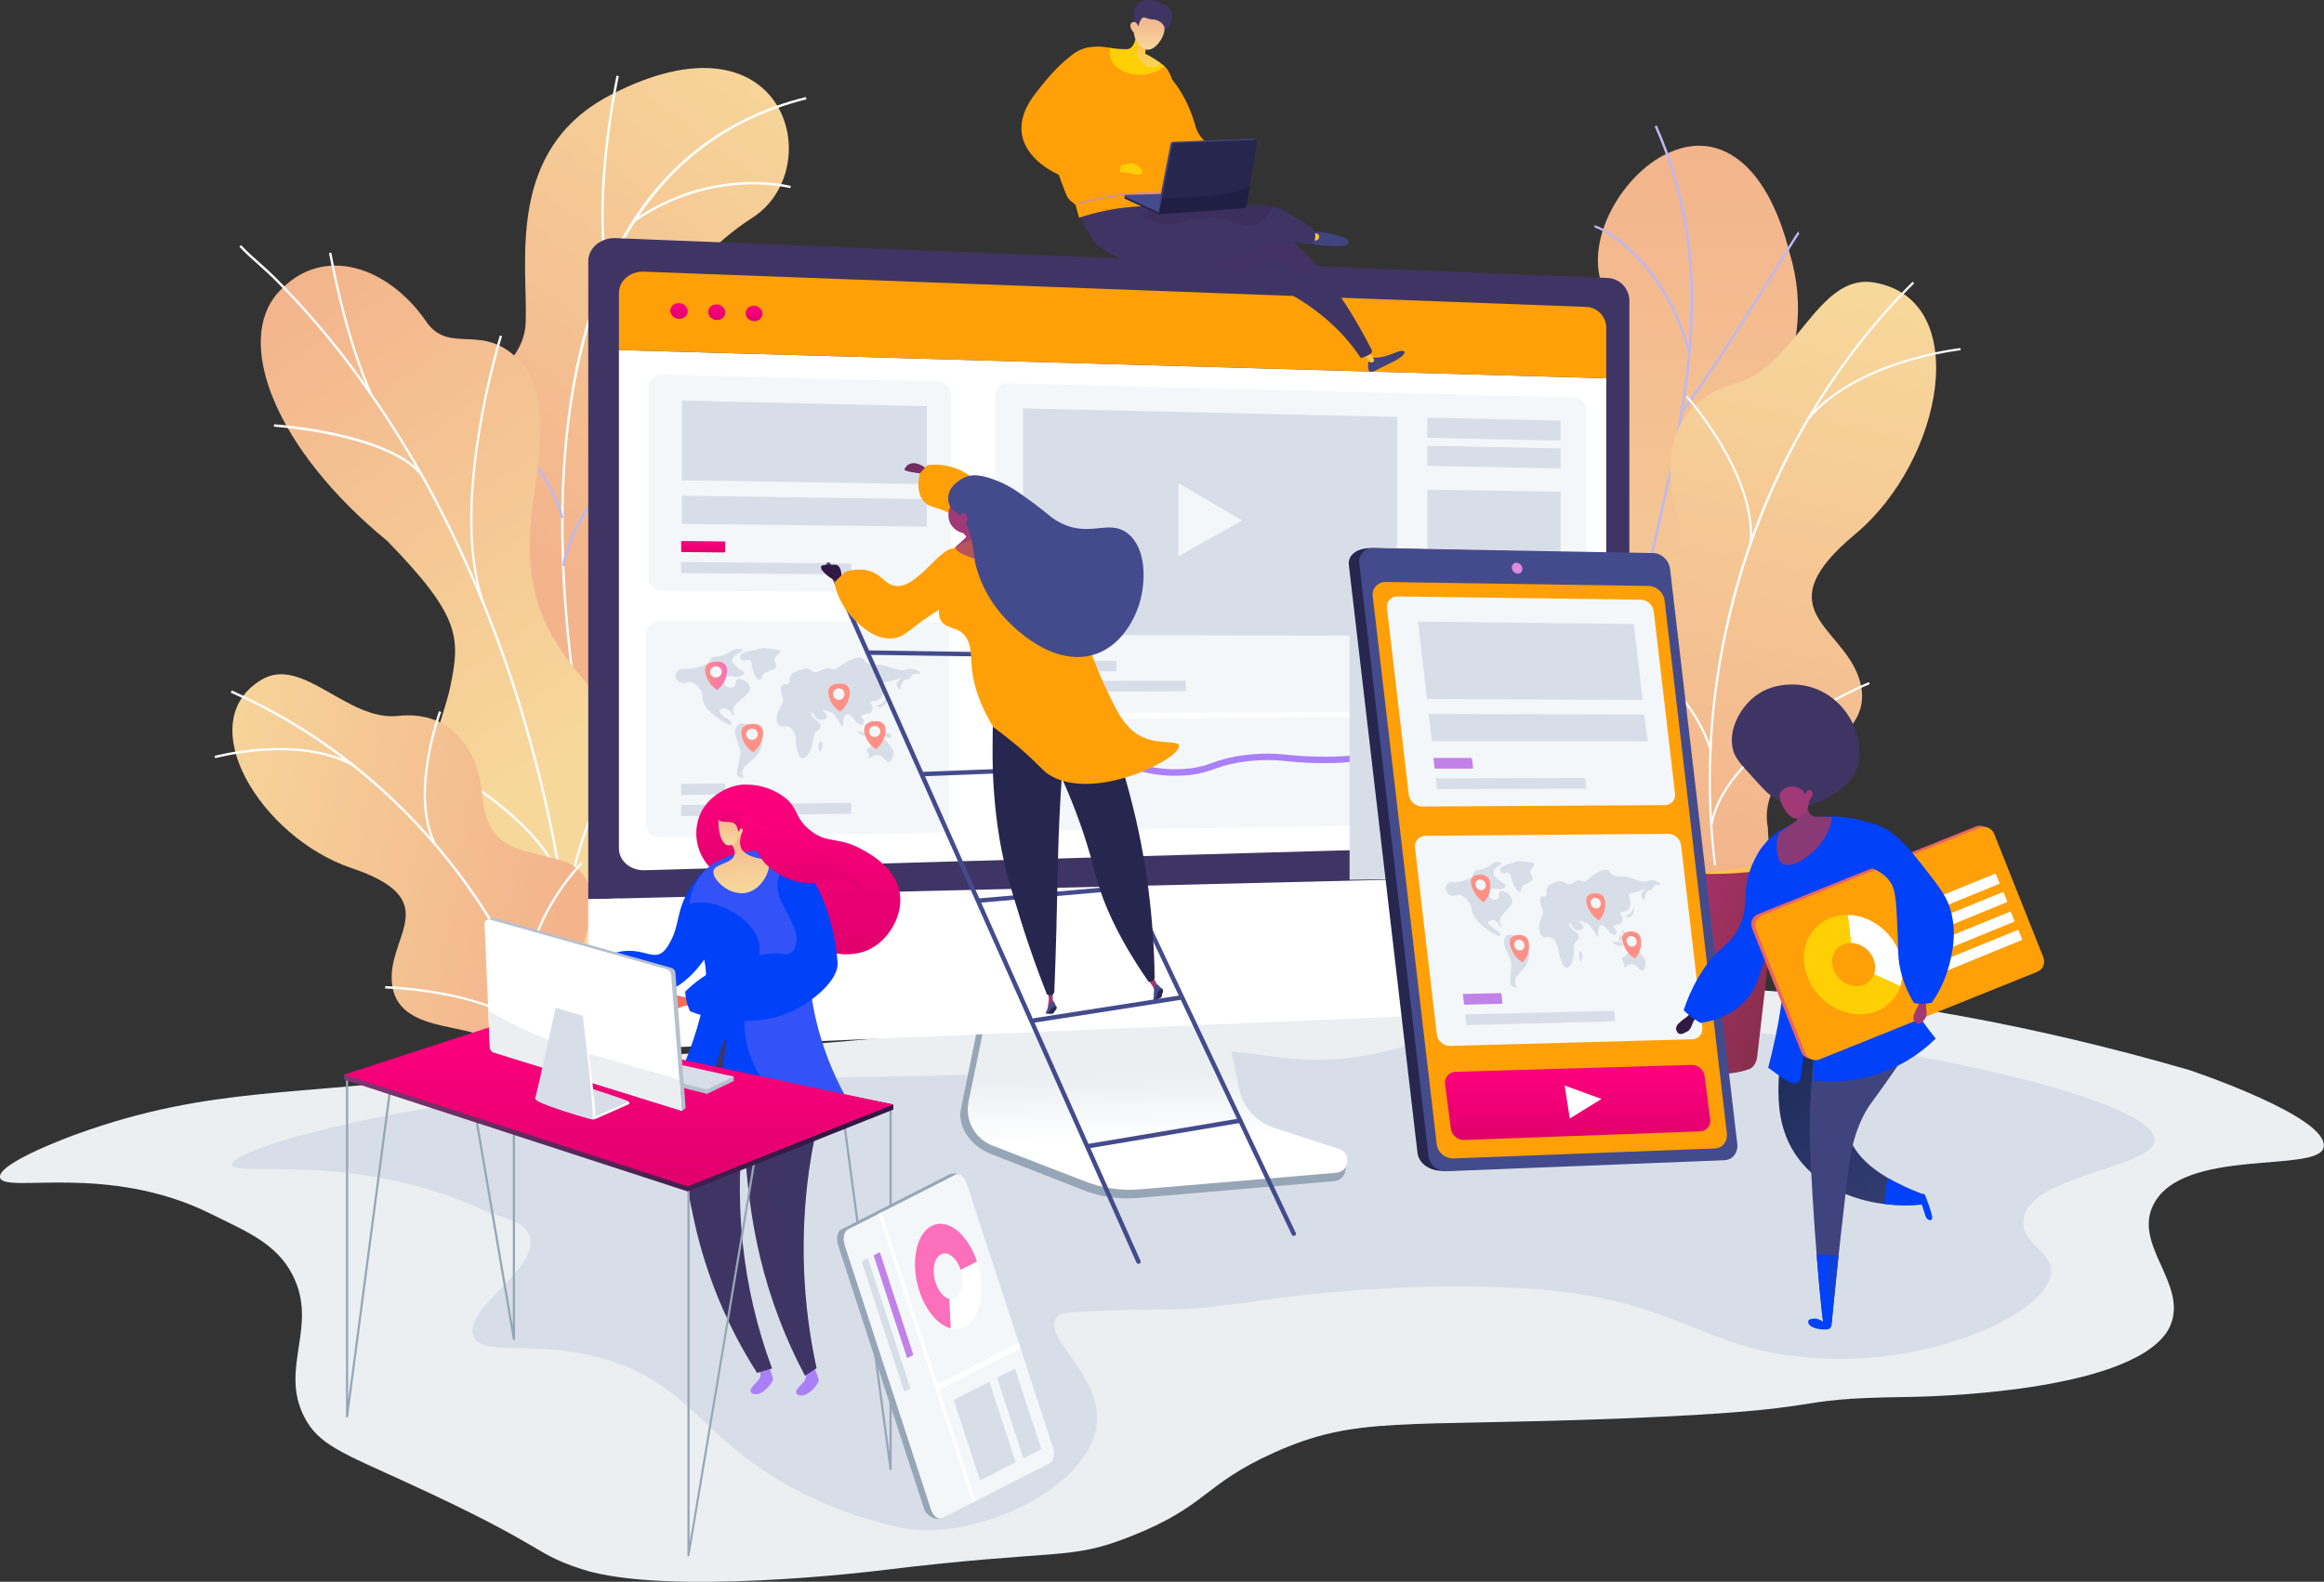 <svg xmlns="http://www.w3.org/2000/svg" width="285" height="194" fill="none" viewBox="0 0 285 194">
    <rect x="0" y="0" width="285" height="194" fill="#333333" stroke="none"/>
    <g clip-path="url(#clip0)">
        <path fill="#EBEFF2" d="M69.816 130.165c-7.302.464-12.682 1.395-14.428 1.647-18.5 2.698-29.382 1.303-45.876 7.247-.524.179-9.886 3.594-9.512 5.361.448 2.049 13.193-1.876 25.886 4.47 4.124 2.06 7.99 3.542 9.998 7.491 3.203 6.292-1.65 11.335 1.412 17.371 1.732 3.412 4.614 4.421 12.4 7.985 17.707 8.113 15.43 8.686 21.646 10.716 10.361 3.374 36.147.209 36.147.209 22.786-2.793 23.416-1.178 31.104-4.202 9.501-3.743 8.854-6.337 17.644-10.297 10.145-4.566 15.433-3.105 42.874-4.202 27.496-1.099 18.663-2.424 34.663-2.622 3.062-.038 26.741-.57 31.877-7.852.199-.285.367-.591.502-.912 2.172-5.103-4.615-9.874-2.063-14.847 3.627-7.076 20.188-3.8 20.864-7.01.785-3.735-16.499-9.487-16.499-9.487-40.61-11.782-66.909-10.099-66.909-10.099-45.333 0-77.637 5.7-125 8.609-2.229.131-4.48.269-6.73.424z"/>
        <path fill="#D8DEE8" d="M136.336 130.164c-15.815 3.195-41.587.586-71.393 3.984-21.326 2.443-36.647 7.014-36.454 8.686.193 1.672 14.968-1.838 31.245 5.786 1.409.66 4.525.959 5.212 2.954 1.357 3.987-8.065 8.832-6.93 12.197.974 2.893 8.25.206 17.232 3.257 9.454 3.211 11.01 9.459 21.822 15.409 4.179 2.258 8.658 3.911 13.301 4.91.247.054.465.092.706.133 8.638 1.446 22.471-4.886 23.397-12.757.722-6.14-6.718-10.556-4.902-13.169.328-.473.852-.733 9.71-.912 4.199-.084 5.7.051 8.377-.272 3.029-.366 5.206-.602 6.477-.795 6.756-1.029 12.669-1.373 16.42-1.593 5.573-.287 11.157-.272 16.727.046 19.162 1.276 21.063 7.743 35.814 8.569 14.506.814 28.31-5.792 28.44-10.632.068-2.5-3.572-3.471-3.412-6.186.334-5.686 15.818-6.427 16.087-9.898.57-7.405-68.706-19.361-88.753-12.678-2.137.711-6.863 2.684-13.573 2.771-5.682.073-8.315-1.265-15.202-1.105-3.483.095-6.949.528-10.348 1.295z"/>
        <path fill="url(#paint0_linear)" d="M65.894 93.045l13.958-.703s2.267-7.293-1.409-12.173c-7.5-9.956 1.746-15.83 5.25-18.87 5.286-4.573 7.43-10.273.633-13.53-7.693-3.705-1.629-14.906 7.959-21.075C101.68 20.643 96.368.457 74.83 11.67 61.97 18.36 64.735 32.214 64.47 39.542c-.266 7.329-11.09 8.469-6.92 17.184 3.556 7.453 9.865 12.7 5.527 18.166-4.338 5.467-4.52 11.367 2.818 18.153z"/>
        <path fill="#fff" d="M72.002 94.035c-.04-.179-4.188-18.035-2.959-36.98.722-11.129 3.133-20.465 7.164-27.731 5.046-9.093 12.658-14.958 22.62-17.426l.071.285c-22.387 5.548-28.432 27.474-29.562 44.89-1.224 18.902 2.91 36.718 2.954 36.895l-.288.067z"/>
        <path fill="#fff" d="M74.26 33.213C72.547 23.485 75.571 9.42 75.601 9.28l.288.063c-.03.14-3.04 14.152-1.338 23.822l-.29.05zM77.79 27.247l-.169-.241c9.726-6.761 19.274-4.224 19.366-4.2l-.079.272c-.095-.008-9.512-2.51-19.119 4.17z"/>
        <path fill="#BEB8F2" d="M69.208 69.47l-.29-.055c2.62-14.193 21.586-18.676 21.77-18.685l.014.294v-.147l.017.147c-3.484.897-6.831 2.26-9.952 4.05-4.547 2.605-10.234 7.216-11.559 14.395zM68.82 63.587c-2.272-8.701-12.15-14.292-12.25-14.347l.143-.258c.1.057 10.088 5.7 12.392 14.532l-.285.073zM71.7 91.15h-.293c.158-5.589 7.558-10.195 7.873-10.387l.154.25c-.078.037-7.582 4.706-7.734 10.137zM70.663 86.943c-.91-4.072-7.462-8.414-9.615-9.837-.23-.14-.45-.292-.662-.458l.209-.207c.04.041.306.218.613.421 2.172 1.441 8.806 5.828 9.74 10.018l-.285.063z"/>
        <path fill="url(#paint1_linear)" d="M61.734 119.539c-2.334 4.125-.79 8.566.79 11.6.38.058.75.165 1.102.32 3.872 1.281 5.764.942 9.754 1.561.858.133 3.477-.301 4.536-.543l1.965-.505s4.24-10.151-.858-13.462c-5.097-3.311-2.201-13.536-1.302-19.17 2.462-15.257-14.247-15.2-12.65-35.065.423-5.282 3-15.2-1.11-19.779-4.683-5.203-8.769-.814-11.706-5.078-4.59-6.677-12.68-9.597-18.136-3.553-5.386 5.971-.5 19.11 13.375 30.483 9.029 9.286 8.974 11.842 7.706 17.974-.887 4.294-5.947 15.262-.423 20.253 5.524 4.992 9.626 10.235 6.957 14.964z"/>
        <path fill="#FCFDFE" d="M71.28 133.009c-.076-1.759-.174-3.528-.29-5.276-.872-12.879-2.916-25.213-6.073-36.642-2.572-9.425-6.065-18.575-10.43-27.316-3.304-6.603-7.19-12.898-11.612-18.812-2.877-3.847-6.03-7.48-9.43-10.873-.56-.543-1.168-1.086-1.757-1.615-.793-.703-1.613-1.43-2.337-2.215l.217-.2c.716.773 1.53 1.495 2.318 2.193.592.523 1.2 1.064 1.767 1.628 3.41 3.402 6.57 7.045 9.455 10.903 4.433 5.927 8.33 12.237 11.643 18.856 4.373 8.758 7.874 17.925 10.45 27.37 3.163 11.462 5.21 23.811 6.082 36.712.116 1.745.217 3.528.29 5.284l-.293.003z"/>
        <path fill="#FCFDFE" d="M59.237 74.258c-4.487-12.008 1.996-32.918 2.06-33.113l.272.09c-.065.208-6.515 21.023-2.066 32.933l-.266.09zM68.768 108.672c-2.046-8.317-16.811-15.857-16.96-15.933l.133-.271c.149.076 15.036 7.676 17.101 16.125l-.274.079zM69.534 113.567c-.364-5.724 2.188-13.707 7.186-22.47.108-.194.203-.36.217-.389l.114.049h.17c0 .057 0 .057-.246.494-4.97 8.715-7.509 16.638-7.148 22.305l-.293.011zM71.096 129.793c-2.118-5.735-10.777-8.653-10.859-8.686l.093-.271c.09.03 8.882 2.986 11.048 8.859l-.282.098zM71.725 133.069l-.272-.09c1.526-4.858 4.493-9.434 9.07-13.989l.209.209c-4.553 4.522-7.498 9.058-9.007 13.87zM45.35 48.362c-2.855-6.514-4.343-14.01-4.834-16.472-.085-.43-.152-.771-.174-.815l.271-.108c.027.07.07.271.188.874.488 2.442 1.973 9.928 4.815 16.413l-.266.108zM51.534 58.222c-4.26-4.932-17.81-5.88-17.946-5.89l.019-.296c.562.038 13.812.964 18.15 5.99l-.223.196z"/>
        <path fill="url(#paint2_linear)" d="M62.164 131.096l.163.062c3.6 1.326 7.416 1.97 11.252 1.9l2.519-.201c.613-2.03.83-4.071-1.765-4.728-4.034-1.02-4.427-8.02-3.442-10.544 1.222-3.124 3.915-10.458-2.296-12.136-5.158-1.395-8.793-1.24-9.428-7.792-.635-6.552-4.398-10.496-10.337-9.853-6.244.679-11.746-7.447-16.763-4.437-8.74 5.243-.019 19.371 11.043 23.1 11.062 3.73 4.987 7.918 4.922 13.3-.09 7.355 9.772 5.363 12.509 8.142.85.874 1.416 1.985 1.623 3.187z"/>
        <path fill="#FCFDFE" d="M68.372 132.68c-5.225-20.923-20.595-39.209-40.075-47.726l.12-.271c19.574 8.544 34.996 26.905 40.245 47.916l-.29.081z"/>
        <path fill="#FCFDFE" d="M64.53 121.471c-.396-8.637 6.67-15.689 6.741-15.759l.206.212c-.07.067-7.058 7.032-6.653 15.533l-.293.014zM67.302 128.84c-4.36-7.258-19.909-7.6-20.064-7.6v-.296c.158 0 15.87.356 20.313 7.752l-.25.144zM53.173 103.538c-3.065-6.261.63-16.222.668-16.32l.271.103c-.038.098-3.686 9.942-.678 16.087l-.26.13zM43.273 93.987c-6.721-3.716-16.784-1.021-16.885-.994l-.078-.285c.103-.027 10.28-2.755 17.101 1.018l-.138.26z"/>
        <path fill="url(#paint3_linear)" d="M199.075 115.863c-4.408-.204-8.82-.509-13.236-.914-.065.07-2.443-9.229 1.558-14.627 7.91-10.48 1.086-18.49-1.14-23.42-3.418-6.92-2.777-14.842 4.528-15.689 8.087-1.086 8.214-14.673 5.521-26.743-1.731-5.844 3.166-13.633 8.611-15.848 5.543-2.402 11.635.77 14.575 12.485 4.025 13.484-5.18 22.78-8.207 30.046-2.986 7.133 6.076 11.758-.173 18.438-5.226 5.903-12.102 10.46-8.777 16.885 3.391 6.332 3.28 11.807-3.26 19.387z"/>
        <path fill="#BEB8F2" d="M193.09 117.025c-.047-.385 2.307-20.962 7.38-40.428.676-3.227 1.434-6.492 2.172-9.649 4.072-17.577 7.94-34.182.272-51.445l.271-.12c7.712 17.355 3.844 34.004-.25 51.633-.733 3.157-1.49 6.42-2.171 9.649-5.22 20.025-7.373 40.214-7.376 40.338l-.298.022z"/>
        <path fill="#BEB8F2" d="M206.353 50.679l-.236-.174c4.303-5.862 9.382-14.09 12.11-18.51 2.212-3.586 2.22-3.589 2.367-3.578l-.016.293v-.146l.084.12c-.13.121-1.04 1.598-2.194 3.465-2.722 4.424-7.804 12.66-12.115 18.53zM206.975 43.136c-2.986-11.158-10.679-15.14-11.401-15.2v-.116l-.117-.141c.073-.06.166-.038.271 0 1.716.543 8.687 4.774 11.535 15.392l-.288.065zM197.767 89.665h-.293c.234-12.412-9.243-23.024-13.331-27.011-.112-.102-.218-.21-.318-.323l.223-.177c.022.027.144.147.288.285 4.126 4.012 13.667 14.7 13.431 27.226zM199.113 83.455l-.271-.13c4.362-8.922 15.253-10.629 15.446-10.629l.122.125-.087.155-.06-.133v.146c-.084.022-10.853 1.678-15.15 10.466zm15.099-10.745l.059.133-.059-.133zM193.489 113.706c-.157-2.497-1.471-6.65-6.846-12.26-.309-.323-.309-.323-.307-.399h.294-.147l.125-.076c.019.024.125.135.247.271 5.429 5.673 6.765 9.899 6.927 12.445l-.293.019zM194.414 108.888l-.29-.055c.844-4.576 6.724-8.449 10.153-10.349l.203-.114.16.247-.22.125c-3.385 1.875-9.183 5.689-10.006 10.146z"/>
        <path fill="url(#paint4_linear)" d="M215.501 129.543c-.086.757-.456 1.357-.939 1.557-1.21.478-2.78.657-4.615.66-1.835.003-3.447-.187-4.669-.67-.469-.188-.83-.766-.931-1.496l-3.257-23.673h17.129l-2.718 23.622z"/>
        <path fill="url(#paint5_linear)" d="M209.681 107.191c4.739 0 8.581-.617 8.581-1.379 0-.761-3.842-1.378-8.581-1.378-4.739 0-8.58.617-8.58 1.378 0 .762 3.841 1.379 8.58 1.379z"/>
        <path fill="url(#paint6_linear)" d="M201.516 105.492c.456.272 1.442 1.205 2.756 1.308 8.751.69 12.43-1.115 12.758-1.378.054-.044-.271-3.781-.22-3.828-.291-1.442-.138-2.939.437-4.293 1.879-4.324 13.844-6.395 10.533-14.644-2.443-6.041-11.111-8.099-.272-17.145 10.84-9.047 14.477-28.77 2.329-30.863-6.971-1.194-9.606 10.365-16.947 12.339-6.976 1.875-9.484 7.966-7.329 15.625 2.155 7.66-1.998 9.071-7.213 12.909-6.262 4.614-.019 11.693 2.715 14.678 2.201 2.405 4.493 12.35.453 15.292z"/>
        <path fill="#FCFDFE" d="M210.192 106.125c-1.609-12.738-.222-26.086 4.015-38.599 4.262-12.585 11.298-23.987 20.343-32.974l.193.193c-18.25 18.13-27.553 45.468-24.282 71.348l-.269.032z"/>
        <path fill="#FCFDFE" d="M209.631 91.881c-3.288-9.77-14.211-14.57-14.322-14.616l.108-.25c.111.05 11.146 4.886 14.472 14.78l-.258.086zM209.989 101.294l-.271-.046c1.762-10.257 19.292-17.523 19.469-17.594l.103.253c-.179.07-17.553 7.29-19.301 17.387zM214.832 66.599l-.272-.022c.703-8.262-7.734-17.77-7.818-17.865l.201-.182c.09.098 8.594 9.69 7.889 18.069zM221.816 51.483l-.209-.174c6.029-7.228 18.674-8.607 18.802-8.62l.027.27c-.125.012-12.661 1.38-18.62 8.523z"/>
        <path fill="#97A6B7" d="M155.961 139.274c-1.083-.364-2.05-1.007-2.804-1.865-.754-.858-1.267-1.901-1.488-3.021l-3.182-15.778-27.292.969-3.358 16.448c-.469 2.305 1.412 4.615 3.581 5.464l11.417 4.468c2.121.831 4.405 1.162 6.675.969l24.13-2.063c.345-.03.669-.179.916-.421.248-.242.404-.562.441-.906.082-.712.576-1.51-.097-1.735l-8.939-2.529z"/>
        <path fill="url(#paint7_linear)" d="M156.229 138.313c-1.076-.353-2.04-.984-2.793-1.829-.753-.845-1.269-1.874-1.496-2.984l-3.182-15.59-26.627.958-3.355 16.242c-.227 1.101-.057 2.248.481 3.235.539.988 1.41 1.752 2.459 2.158l11.401 4.411c2.126.822 4.412 1.149 6.683.955l24.108-2.038c.341-.032.661-.18.906-.419.245-.24.399-.557.437-.898.038-.34-.043-.683-.229-.971-.185-.288-.465-.503-.791-.608l-8.002-2.622z"/>
        <path fill="#3E3564" d="M199.814 107.634V36.839c-.01-.71-.292-1.39-.787-1.901-.494-.51-1.166-.813-1.876-.845L75.508 29.207c-1.85-.073-3.368 1.205-3.368 2.842v78.234l127.674-2.649z"/>
        <path fill="#fff" d="M75.9 42.935v61.113c0 1.526 1.411 2.734 3.13 2.685l115.445-3.282c.664-.02 1.296-.296 1.762-.77.466-.475.732-1.111.74-1.776V46.399L75.899 42.935z"/>
        <path fill="#FFA008" d="M196.978 46.398v-6.242c-.011-.651-.269-1.274-.723-1.741-.455-.467-1.07-.743-1.721-.773L78.967 33.32c-1.683-.063-3.065 1.107-3.065 2.603v7.013l121.076 3.463z"/>
        <path fill="url(#paint8_linear)" d="M84.347 38.175c-.008.131-.042.26-.1.378s-.14.223-.24.308c-.1.086-.216.15-.341.19-.126.04-.258.054-.389.041-.273.008-.54-.09-.742-.275-.202-.184-.325-.44-.344-.713.008-.133.042-.263.101-.382.06-.119.143-.225.244-.31.102-.087.22-.15.348-.19.127-.038.261-.05.393-.035.271-.003.533.097.732.28.199.185.32.438.338.708z"/>
        <path fill="url(#paint9_linear)" d="M88.959 38.327c-.007.13-.04.258-.098.375-.058.117-.138.221-.237.306-.099.085-.214.15-.338.19-.125.039-.256.053-.386.04-.269.005-.53-.095-.727-.278-.198-.183-.317-.435-.334-.704.007-.13.04-.258.098-.375.058-.117.139-.222.238-.307.1-.085.215-.15.34-.189.124-.04.255-.053.385-.04.27-.004.529.096.726.28.197.182.316.434.333.702z"/>
        <path fill="url(#paint10_linear)" d="M93.517 38.477c-.007.129-.04.255-.096.37-.057.117-.137.22-.234.305-.098.084-.211.148-.334.188-.123.04-.253.054-.381.043-.267.003-.524-.097-.719-.278-.195-.181-.313-.43-.33-.696.008-.13.04-.256.097-.372.057-.117.137-.22.235-.305.098-.084.212-.148.335-.188.123-.04.253-.054.382-.042.265-.002.522.098.716.28.194.18.312.43.329.695z"/>
        <path fill="#fff" d="M72.138 110.283v15.625c0 1.629 1.52 2.913 3.368 2.837l121.643-5.141c.711-.034 1.382-.338 1.876-.849.495-.512.776-1.192.787-1.903v-13.674l-127.674 3.105z"/>
        <path fill="#F4F7FA" d="M114.826 102.157l-33.959.543c-.207.009-.413-.024-.608-.096-.194-.071-.372-.181-.524-.322-.151-.141-.273-.311-.359-.5-.085-.188-.132-.392-.138-.599V77.708c.014-.42.193-.817.498-1.104.305-.288.712-.444 1.131-.433l33.959.098c.406-.006.798.15 1.09.432.292.282.461.669.468 1.075v22.845c-.006.409-.173.799-.464 1.087-.292.287-.684.449-1.094.449zM193.156 100.837L123.6 101.95c-.199.007-.397-.026-.583-.097-.185-.07-.355-.178-.499-.315-.144-.137-.259-.302-.338-.484-.08-.183-.122-.379-.124-.578v-52.02c.002-.198.044-.394.123-.576.079-.182.195-.346.339-.482.144-.137.314-.242.5-.311.186-.07.384-.1.582-.091l69.556 1.748c.374.015.727.175.985.446.259.27.402.632.399 1.006v49.203c.003.373-.14.732-.399 1.001-.259.269-.612.426-.985.437zM116.645 71.164c-.003.2-.046.398-.127.582-.08.184-.196.35-.341.489-.145.138-.316.247-.503.32-.187.072-.386.107-.587.102l-33.932-.201c-.42.006-.827-.154-1.131-.444-.305-.29-.484-.688-.498-1.109V47.431c.006-.206.053-.41.139-.597.085-.188.208-.357.36-.497.151-.14.33-.248.524-.318s.4-.1.606-.09l33.932.853c.407.005.797.167 1.087.452.291.285.46.672.471 1.079v22.85z"/>
        <path fill="url(#paint11_linear)" d="M88.819 67.757l-5.175-.05c-.014.001-.028-.001-.041-.006-.014-.005-.026-.013-.036-.023-.01-.01-.019-.022-.024-.035-.006-.013-.01-.027-.01-.041v-1.148c0-.014.004-.028.01-.041.005-.013.014-.025.024-.034.01-.01.023-.017.036-.022.013-.005.027-.007.041-.006l5.174.054c.015 0 .029.002.042.007.014.005.026.013.036.023.01.01.019.022.025.034.005.014.008.028.009.042v1.142c0 .015-.004.029-.01.041-.005.013-.014.025-.024.035-.01.01-.023.017-.036.022-.013.004-.027.006-.041.006z"/>
        <path fill="#D8DEE8" d="M104.272 70.444l-20.63-.155c-.015 0-.029-.002-.042-.007-.013-.005-.026-.013-.036-.023-.01-.01-.019-.022-.024-.035-.006-.013-.01-.027-.01-.041v-1.148c0-.014.004-.028.01-.041.005-.013.014-.025.024-.034.01-.01.023-.017.036-.022.013-.005.027-.007.042-.006l20.63.174c.014 0 .028.002.041.007.013.005.025.012.035.022.01.01.018.02.024.033.005.013.009.027.009.04v1.132c0 .014-.003.028-.008.041-.006.013-.014.025-.024.034-.01.01-.022.017-.036.022-.013.005-.027.007-.041.007zM88.819 97.44l-5.175.062c-.014 0-.028-.001-.041-.006-.013-.005-.025-.012-.036-.022-.01-.01-.019-.021-.024-.034-.006-.013-.01-.027-.01-.041V96.25c0-.015.004-.029.01-.042.005-.013.014-.025.024-.034.01-.01.022-.018.036-.023.013-.005.027-.008.041-.007l5.174-.06c.015 0 .029.002.042.006.013.005.025.013.036.022.01.01.019.021.024.034.006.013.01.027.01.041v1.143c0 .014-.003.029-.009.042-.005.013-.014.026-.024.036-.01.01-.023.018-.036.023-.014.005-.028.008-.043.007zM104.272 99.798l-20.63.294c-.015 0-.029-.002-.042-.007-.013-.004-.025-.012-.036-.022-.01-.009-.019-.021-.024-.034-.006-.013-.01-.026-.01-.04V98.84c0-.014.004-.028.01-.041.005-.013.014-.025.024-.035.01-.01.023-.017.036-.022.013-.005.027-.008.042-.008l20.63-.271c.014 0 .028.001.041.006.013.005.025.012.035.021.01.01.018.021.024.034.005.012.009.026.009.04v1.131c-.002.028-.014.054-.034.074-.02.019-.047.03-.075.03z"/>
        <path fill="#fff" d="M194.543 87.161l-72.487.377v.66l72.487-.413v-.624z"/>
        <path fill="#D8DEE8" d="M136.814 82.33l-10.524.013c-.027 0-.053-.01-.072-.03-.02-.018-.031-.044-.031-.07V81.13c0-.027.011-.053.031-.071.019-.02.045-.03.072-.03h10.524c.013 0 .027.002.039.007.013.005.024.012.034.022.009.01.017.02.022.033.006.012.008.025.008.039v1.11c-.003.025-.015.048-.034.065-.019.016-.044.025-.069.024zM145.325 84.783l-19.027.06c-.026 0-.052-.01-.072-.03-.019-.018-.03-.044-.031-.07v-1.114c.001-.026.012-.052.031-.07.02-.02.046-.03.072-.03l19.027-.04c.027 0 .052.01.071.029.019.019.029.044.029.07v1.086c.001.014 0 .028-.005.041-.004.013-.012.025-.021.036-.009.01-.021.018-.034.024-.012.005-.026.008-.04.008z"/>
        <path fill="url(#paint12_linear)" d="M127.061 97.619c-.058 0-.115-.01-.169-.034-.053-.023-.101-.057-.14-.1-.036-.038-.064-.084-.082-.134-.018-.05-.025-.103-.022-.156.004-.053.018-.105.041-.153.024-.047.057-.09.098-.124 2.595-2.255 5.448-3.482 8.478-3.65 1.818-.1 3.143.195 4.544.507 1.476.329 2.986.668 5.236.543 1.227-.052 2.438-.304 3.583-.746 1.342-.495 2.74-.824 4.162-.98 1.746-.213 3.512-.213 5.258 0 1.586.159 3.179.231 4.772.217 2.224-.015 4.442-.253 6.618-.711 1.431-.271 3.049-.57 5.448-.814 4.414-.433 8.857-.47 13.277-.112.05.005.098.019.142.042.044.023.083.055.114.093.032.038.056.081.071.129.015.047.02.097.015.146-.007.1-.054.194-.13.26-.075.066-.174.1-.274.093-4.375-.353-8.773-.314-13.141.117-2.367.247-3.969.543-5.386.814-2.22.47-4.482.714-6.751.73-1.621.017-3.241-.056-4.854-.217-1.69-.208-3.399-.208-5.09 0-1.364.15-2.706.467-3.993.945-1.216.467-2.499.734-3.8.792-2.354.136-3.931-.214-5.462-.543-1.357-.298-2.617-.58-4.319-.485-2.839.157-5.521 1.316-7.97 3.45-.079.057-.176.086-.274.08z"/>
        <path fill="#D8DEE8" d="M188.364 97.73l-10.343.141v-1.864l10.343-.125v1.848zM131.942 91.44l-5.644.047c-.026 0-.052-.01-.072-.03-.019-.018-.03-.043-.031-.07v-1.113c0-.028.011-.054.031-.073.019-.02.045-.03.072-.03l5.644-.041c.013 0 .027.002.039.007.013.005.024.012.034.021.009.01.017.02.022.033.006.013.008.026.008.04v1.107c0 .027-.011.053-.03.073-.019.019-.046.03-.073.03zM113.667 59.38l-30.053-.474v-9.774l30.053.687v9.562zM171.339 77.967l-45.882-.092V50.087l45.882 1.05v26.83zM113.667 64.6l-30.053-.355v-3.45l30.053.431V64.6zM191.383 54.042l-16.342-.342v-2.48l16.342.372v2.45zM191.383 57.442l-16.342-.298v-2.48l16.342.328v2.45zM191.383 77.927l-16.342-.036V60.054l16.342.26v17.613zM83.337 82.139c-.16.086-.29.216-.378.375-.086.16-.125.34-.11.52.044.176.136.337.266.463.13.127.293.215.47.254.417.111.542-.138 1.004-.106.681.052 1.213.695 1.436 1.173.222.478.049.584.19 1.124.25.95 1.02 1.53 1.759 2.084.616.464 1.558 1.026 1.726.858.06-.06 0-.198-.027-.272-.13-.328-.429-.404-.836-.708-.288-.217-.651-.491-.594-.711.057-.22.518-.353.863-.272.271.099.493.3.619.56.076.13.062.295.136.303.073.009.103-.062.127-.122.063-.152-.046-.296-.087-.412-.092-.272.128-.562.345-.85.366-.486.58-.491 1.148-1.056.38-.38.57-.575.592-.85-.006-.172-.051-.341-.132-.494-.081-.153-.195-.285-.335-.387-.347-.272-.934-.475-1.184-.272-.25.204 0 .543-.252.798-.114.095-.25.156-.396.179-.146.022-.295.004-.432-.051-.136-.056-.255-.148-.344-.266-.088-.118-.143-.258-.158-.404-.01-.09 0-.18.028-.265.028-.085.074-.164.135-.23.051-.051.182-.151.61-.17.606-.025.734.16 1.086.084.302-.066.668-.29.663-.51-.006-.22-.513-.272-1.086-.866-.225-.226-.41-.416-.396-.663.021-.347.423-.624.502-.678.312-.215.592-.391.592-.391.078-.049.192-.12.179-.187-.014-.068-.07-.074-.18-.103-.198-.055-.406-.067-.61-.036-.41.084-.543.272-1.043.527-.317.17-.656.296-1.007.374-.53.112-.71.022-.972.204-.26.182-.173.323-.431.597-.258.274-.603.38-1.119.53-.372.105-.754.174-1.14.206-.776.073-.939-.052-1.227.119z"/>
        <path fill="#D8DEE8" d="M91.943 79.848c-.56.139-1.045.272-1.146.576-.027.09-.028.185-.002.276.025.09.076.171.146.234.293.239.736-.138 1.056.068.171.111.106.258.304 1.07.056.377.21.734.448 1.033.117.133.272.318.448.288.244-.046.152-.502.543-.83.136-.117.16-.071.814-.356.22-.07.425-.18.605-.323.212-.358-.35-.793-.124-1.219.043-.081.049-.038.339-.372.334-.385.329-.445.32-.472-.038-.125-.271-.133-.925-.203-1.062-.114-1.149-.171-1.464-.103-.209.046-.271.092-.713.203-.375.079-.413.079-.65.13zM90.526 88.881c-.112.09-.204.2-.272.327-.067.126-.109.264-.122.406-.062.37.054.61.271 1.221.176.428.314.87.413 1.322.03.326-.032.383-.288 1.667-.19.953-.209 1.202-.035 1.376.112.093.245.156.387.184.142.028.29.02.427-.024 0-.032-.108-.06-.198-.168-.198-.242-.057-.64-.019-.747.15-.415.435-.594.896-1.01.543-.488.901-.814 1.162-1.28.259-.428.371-.928.32-1.425-.053-.383-.208-.745-.448-1.048-.327-.399-.771-.684-1.27-.814-.342-.114-.847-.25-1.224.013zM95.824 86.499c-.22.355-.393.737-.515 1.137-.079.331-.155 1.086.25 1.357.404.271.787-.098 1.297.195.234.155.414.377.516.638.298.576.157.896.271 1.629.06.347.25 1.454.728 1.53.399.063.83-.618.904-.732.206-.385.344-.803.407-1.235.19-.834.12-.948.317-1.184.258-.3.568-.339.638-.627.024-.185-.027-.373-.141-.52-.271-.435-.635-.386-.885-.815-.144-.242-.182-.53-.125-.543.057-.013.196.15.272.234.214.271.187.355.317.488.103.085.222.147.35.184.128.037.262.047.394.03.204-.024.573-.135.619-.358.035-.17-.133-.353-.336-.57-.163-.176-.272-.252-.272-.285 0-.032.166 0 .543.133s.624.201.654.215c.141.076.272.176.652.787.38.61.543.93.635.904.046 0 .038-.098.071-.388.048-.432.076-.652.192-.815.059-.086.137-.157.229-.208.091-.05.194-.077.298-.08.13.014.288.204.597.587.31.383.407.502.614.6.066.043.142.072.22.083.079.011.159.005.236-.018.081-.062.14-.148.168-.246.028-.097.024-.202-.011-.297-.084-.236-.323-.258-.315-.402 0-.206.502-.344.543-.355.318-.087.399 0 .562-.087.119-.095.208-.223.256-.367.048-.145.054-.3.015-.447-.062-.299-.271-.407-.209-.543.063-.136.223-.07.56-.152.311-.046.598-.195.814-.424.112-.182.172-.391.174-.605.02-.18.02-.362 0-.543-.041-.393-.131-.42-.087-.543.095-.252.543-.184 1.414-.42.497-.136.855-.299.888-.236.032.062-.543.306-.576.722-.029.314.272.632.383.602.111-.03.027-.271.209-.635.079-.19.212-.354.383-.47.271-.16.41-.048.643-.22.188-.135.139-.241.296-.385.353-.323.953-.1.991-.22.038-.12-.426-.456-1.026-.542-.543-.068-.614.149-1.219.151-.342 0-.757-.127-1.588-.382-.364-.143-.746-.235-1.135-.272-.296-.016-.304.025-.613 0-.399.006-.79-.11-1.121-.334-.272-.214-.185-.341-.405-.47-.353-.205-.836-.034-1.246.118-.447.181-.872.412-1.267.69-.609.385-.815.577-1.146.542-.25-.027-.301-.152-.584-.152-.228 0-.298.084-.76.271-.461.188-.673.272-.866.237-.301-.052-.312-.25-.638-.37-.325-.12-.678-.032-1.085.087-.497.147-.989.288-1.225.695-.236.407-.019.814-.301.999-.236.16-.475-.046-.695.12-.271.197-.185.7-.141.963.081.52.271.648.214 1.015-.032.195-.1.383-.2.554z"/>
        <path fill="#D8DEE8" d="M100.659 90.86c-.125 0-.334.465-.272.912 0 .027.044.375.161.386.116.01.217-.272.23-.304.054-.151.072-.313.055-.472-.019-.074-.057-.51-.174-.522zM105.151 89.734c0 .022.028.057.125.13.18.158.387.282.611.367.187.06.654.17.755 0 .065-.104-.027-.307-.177-.402-.149-.095-.271 0-.649-.03-.377-.03-.64-.117-.665-.065zM106.468 88.851c-.079 0-.057.158-.209.472-.071.147-.109.185-.087.237.064.064.149.103.24.108.091.006.18-.022.251-.079.136-.122.074-.341.052-.42-.033-.144-.157-.331-.247-.318zM108.04 90.064c.105.128.245.222.402.272.084.035.714.296.874.095.026-.047.038-.1.035-.153-.003-.053-.021-.105-.051-.148-.079-.128-.22-.158-.454-.215-.695-.17-.852-.255-.909-.179-.057.076.076.285.103.328zM106.87 88.262c-.082.025-.079.386.07.67.076.15.218.326.272.302.054-.025.032-.271-.016-.453-.068-.256-.242-.543-.326-.519zM107.535 86.564c0-.084.22-.065.508-.236.278-.17.502-.414.646-.706.032-.068.065-.155.087-.152.021.002.04.217 0 .401-.038.169-.112.327-.217.464-.106.136-.24.248-.394.326-.084.044-.177.068-.272.068-.171-.002-.358-.087-.358-.165zM106.954 91.482c-.383.317-.592.271-.649.442-.057.171.198.293.244.703.03.255-.051.399.017.437.068.038.271-.271.684-.41.269-.083.56-.062.814.06.201.114.177.225.508.5.212.176.32.27.453.246.22-.027.342-.325.418-.507.135-.282.172-.6.106-.904-.043-.177-.076-.136-.681-.95-.166-.225-.234-.32-.386-.383-.231-.073-.482-.053-.7.055-.161.091-.308.206-.437.339-.269.225-.253.247-.391.372z"/>
        <path fill="url(#paint13_linear)" d="M87.952 84.623c-.541-.328-.968-.814-1.225-1.392-.127-.301-.496-1.186-.027-1.707.264-.24.606-.372.961-.375.196-.019.815-.076 1.184.272.61.542.17 1.688.084 1.916-.204.509-.542.953-.977 1.286z"/>
        <path fill="#F4F7FA" d="M87.797 83.086c.398-.001.72-.305.719-.68 0-.375-.323-.678-.72-.678-.398.001-.72.305-.719.68 0 .375.323.678.72.678z"/>
        <path fill="url(#paint14_linear)" d="M107.427 91.886c-.526-.32-.941-.794-1.189-1.357-.123-.299-.484-1.167-.028-1.683.255-.236.587-.37.934-.374.19-.02.779-.08 1.151.255.592.543.169 1.663.082 1.9-.2.496-.528.931-.95 1.26z"/>
        <path fill="#F4F7FA" d="M107.964 89.706c-.003.182-.079.355-.209.482-.131.126-.306.196-.488.194-.09.003-.18-.012-.263-.044-.084-.032-.161-.08-.226-.142-.066-.062-.118-.136-.154-.218-.036-.082-.056-.171-.058-.26.004-.183.08-.357.211-.484.131-.126.307-.196.49-.193.089-.002.179.013.262.045.084.032.16.08.225.142.065.062.117.136.153.218.036.082.056.17.057.26z"/>
        <path fill="url(#paint15_linear)" d="M103.026 87.283c-.53-.325-.947-.804-1.197-1.374-.125-.298-.486-1.172-.027-1.688.256-.236.591-.368.939-.372.193-.019.785-.076 1.16.272.597.543.168 1.67.081 1.9-.2.498-.53.934-.956 1.262z"/>
        <path fill="#F4F7FA" d="M103.567 85.098c.007.141-.028.281-.102.402-.073.12-.181.216-.309.275-.128.059-.271.078-.411.054-.139-.023-.268-.087-.37-.185-.102-.097-.173-.223-.203-.361-.03-.138-.017-.282.035-.413.053-.13.144-.243.261-.322.117-.079.255-.12.396-.12.182-.003.357.066.489.191.131.125.208.298.214.48z"/>
        <path fill="url(#paint16_linear)" d="M92.382 92.26c-.538-.324-.962-.807-1.216-1.381-.125-.301-.494-1.18-.027-1.702.26-.238.6-.372.953-.377.195-.02.798-.082 1.178.271.605.543.17 1.683.084 1.9-.203.51-.538.954-.972 1.29z"/>
        <path fill="#F4F7FA" d="M92.933 90.056c-.005.185-.083.36-.217.487-.133.128-.312.197-.496.194-.092.004-.183-.011-.269-.043-.085-.032-.163-.081-.23-.144-.067-.062-.12-.137-.158-.22-.037-.084-.058-.174-.06-.266.006-.185.084-.36.218-.487.134-.128.313-.198.499-.194.09-.003.181.012.267.045.085.032.163.08.23.143.066.063.12.138.156.221.038.083.058.173.06.264zM152.331 63.84l-7.812-4.57v8.94l7.812-4.37zM191.654 74.79l-16.939-.076v-.668l16.939.087v.657z"/>
        <path fill="#FC78AC" d="M177.359 77.2s-1.208-.777-.936-1.357c.271-.581.741-.348.988-.171.418-.247.591-.155.787-.055.195.1.467.774-.839 1.583z"/>
        <path fill="#F4F7FA" d="M190.465 77.25l-10.947-.03v-1.657l10.947.043v1.645z"/>
        <path fill="url(#paint17_linear)" d="M93.995 167.308c.293.372.517.794.66 1.246.068.217.117.441.146.667-.335.731-.91 1.326-1.629 1.686-.594.271-1.726-.025-.75-1.007.978-.983 1.109-1.192.348-2.94-.195-.45-.2-.629-.135-.678.162-.12.82.486 1.36 1.026z"/>
        <path fill="url(#paint18_linear)" d="M99.592 167.466c.294.372.517.794.66 1.246.069.217.118.441.147.667-.335.731-.91 1.326-1.63 1.686-.594.271-1.726-.025-.748-1.007.977-.983 1.107-1.192.347-2.94-.195-.45-.2-.629-.136-.678.163-.106.82.499 1.36 1.026z"/>
        <path fill="#3E3564" d="M98.906 128.761l1.9 6.932c-.657 2.469-1.173 4.974-1.545 7.502-1.182 8.189-.885 16.523.877 24.607l-1.425.926c-2.439-4.594-4.287-9.477-5.5-14.535-1.78-7.448-1.713-13.419-2.063-13.403-.35.017-.706 5.516-.068 11.685.547 5.253 1.756 10.416 3.6 15.365l-1.838.543c-3.621-5.654-6.219-11.902-7.674-18.457-1.184-5.39-2.663-12.561.206-20.416.288-.784 1.385-2.573 1.58-3.007 4.254.374 7.688 1.892 11.95 2.258z"/>
        <path fill="#3E3564" d="M99.25 143.198c.372-2.528.888-5.033 1.545-7.502l-1.9-6.932c-4.262-.367-7.698-1.884-11.963-2.25-.195.434-1.295 2.223-1.58 3.007-.899 2.466-1.436 5.048-1.596 7.668 8.076-.926 10.587.515 11.401 2 1.281 2.364-1.577 5.192.044 10.078.488 1.468 1.06 2.171 1.313 4.036.332 2.464-.45 2.787-.315 5.314.147 2.766 1.222 4.97 2.102 6.786.44.906.939 1.783 1.49 2.627l.328-.214c-1.76-8.088-2.054-16.426-.868-24.618z" opacity=".25"/>
        <path fill="url(#paint19_linear)" d="M92.059 96.497c.296.32-.04.815.057 2.525.04.632.131 1.26.271 1.878.057.415.123.8.19 1.137.05.247.095.442.152.646.107.379.241.75.402 1.11.005.011.005.024.001.036-.004.011-.012.021-.023.027-.005.002-.012.004-.018.004-.007 0-.013-.001-.02-.003l-.016-.01c-.004-.005-.008-.01-.01-.016-.164-.364-.3-.74-.408-1.124-.057-.206-.106-.401-.155-.654-.035-.179-.07-.369-.103-.57-.009.648.1 1.291.32 1.9.815 2.329-.868 4.091-2.32 4.308-1.678.247-2.957-.969-3.356-1.357-.829-.88-1.373-1.989-1.562-3.182-.188-1.194-.012-2.417.506-3.509 1.442-2.948 5.37-3.93 6.092-3.146z"/>
        <path fill="url(#paint20_linear)" d="M88.04 99.236c.134-.838.552-1.604 1.183-2.171 1.756-1.49 4.886-.766 6.786.578 1.982 1.406 1.341 2.589 3.312 4.174 2.139 1.724 3.415.741 6.303 2.321 1.138.622 4.2 2.293 4.71 5.347.44 2.638-1.162 5.491-3.352 6.756-3.752 2.171-9.004-.462-11.627-3.105-2.516-2.536-1.086-3.369-4.805-8.382-1.346-1.824-2.844-3.466-2.51-5.518z"/>
        <path fill="url(#paint21_linear)" d="M70.783 120.171l-.48.054c-.452-.038-.906-.038-1.358 0-.5.073-.79.31-.814.814-.025.505.608.598 1.148.676.328.049.787-.214 1.14-.461.274-.144.566-.25.869-.315l-.505-.768z"/>
        <path fill="#0041F9" d="M85.178 108.168c-2.53 3.317-1.537 5.089-3.258 7.828-1.72 2.739-2.972-.657-7.506 1.211-1.369.564-2.677 1.267-3.903 2.098.022.187.049.388.09.597.026.144.07.353.157.665.087.312.225.76.45 1.343 1.358.741 3.744 1.762 6.486 1.208.465-.085.92-.22 1.357-.402 1.729-.708 4.444-1.126 7.09-4.73 1.998-2.715 2.297-2.924 2.671-4.221.929-3.206-.138-7.057-1.517-7.28-.728-.119-1.417.766-2.117 1.683z"/>
        <path fill="#0041F9" d="M86.006 107.276c-.936 1.199-1.47 2.664-1.525 4.185-.101 2.467 1.06 4.343 1.338 4.85 1.314 2.351 1.428 7.244-3.668 18.329.638.429 3.038 3.841 3.814 2.006 1.059-2.502 5.256-19.781 1.591.559-.049.272.53.155.815.228 2.245.59 4.58.756 6.886.491 3.067-.367 5.999-1.471 8.546-3.219-1.757-3.145-3.049-6.527-3.836-10.042-1.332-6.082-1.155-12.397.516-18.394-1.341-.736-5.568-2.831-10.177-1.536-1.156.323-2.945.849-4.3 2.543z"/>
        <path style="mix-blend-mode:multiply" fill="url(#paint22_linear)" d="M99.96 124.663c-1.333-6.082-1.156-12.397.515-18.394-1.341-.736-5.568-2.831-10.177-1.536-1.148.323-2.937.852-4.292 2.54-.814 1.035-1.324 2.277-1.474 3.585l.139-.035c2.847-.697 6.428 1.281 7.796 3.36 2.286 3.475-1.786 6.927-1.086 12.73.386 3.138 2.136 6.715 6.746 10.433 2.015-.57 3.925-1.464 5.654-2.646-1.751-3.144-3.038-6.525-3.822-10.037z" opacity=".3"/>
        <path fill="url(#paint23_linear)" d="M91.093 101.706c-.326.879-.564 1.96-.038 2.614.349.365.79.63 1.276.765 1.121.421 1.593.152 1.838.453.543.66-.497 3.496-2.612 3.952-2.114.456-4.275-1.666-4.055-2.681.198-.915 2.324-.855 2.584-2.011.13-.584-.271-1.173-.627-1.564l-.25.049 1.884-1.577z"/>
        <path fill="url(#paint24_linear)" d="M94.171 105.541c-.244-.298-.716-.032-1.837-.453-.487-.135-.928-.4-1.276-.765-.527-.654-.288-1.735.038-2.614l-1.884 1.577.25-.049c.326.331.549.75.64 1.205.143.072.276.164.394.272-.172.482-.264.989-.272 1.501 0 .542 0 .925.272 1.27.287.315.679.514 1.102.559.695.145 1.418.092 2.085-.152.597-.926.784-1.981.488-2.351z" opacity=".4"/>
        <path fill="url(#paint25_linear)" d="M90.555 102.597s-.106 1.085-1.173 1.085c-1.313 0-1.457-3.455-1.14-3.653.37-.23.695.334 1.556.136.364-.082.676-.543.86-.046.21.572.033 1.585.033 1.585s.312-.258.36.051c.063.41-.24.662-.496.842z"/>
        <path fill="url(#paint26_linear)" d="M88.479 98.843c-.416.423-.647 1.248-.359 1.663.416.595 1.629-.027 2.145.703.22.321.206.763.32.755.114-.008.15-.312.204-.565.298-1.392.646-1.547.543-1.946-.215-.814-1.998-1.47-2.853-.61z"/>
        <path fill="url(#paint27_linear)" d="M84.37 122.325l-.53-.046c-.475-.137-.96-.234-1.45-.29-.543-.033-.917.157-1.05.706-.133.548.52.776 1.085.979.343.125.894-.057 1.325-.241.326-.093.663-.141 1.002-.144l-.383-.964z"/>
        <path fill="#0041F9" d="M97.016 105.878c2.155-.543 5.285 5.922 5.701 12.181.133 1.987-2.587 4.411-5.123 5.732-2.959 1.545-5.858 1.458-7.31 1.414-1.945-.052-3.865-.454-5.668-1.186-.176-.39-.315-.796-.415-1.213-.094-.386-.153-.779-.18-1.175 1.298-1.293 2.82-2.338 4.493-3.083 1.33-.589 2.104-.69 4.042-1.222 1.765-.486 2.715-.44 3.258-.336.373.11.774.08 1.126-.085.543-.314.66-1.042.7-1.292.402-2.467-2.82-4.953-2.225-7.656.19-.798.776-1.876 1.601-2.079z"/>
        <path fill="url(#paint28_linear)" d="M90.667 100.123c-.29.318.347 1.358 1.629 3.458.792 1.287 1.186 1.93 1.441 2.207 1.357 1.495 3.681 2.649 6.018 2.519 1.605-.09 1.838-.706 3.155-.486 1.984.331 3.116 2.011 3.206 1.924.089-.087-1.181-2.25-3.755-4.044-2.103-1.468-2.676-1.026-5.972-3.059-.239-.146-1.257-.776-2.682-1.482-1.683-.833-2.769-1.354-3.04-1.037z"/>
        <path fill="#97A6B7" d="M63.02 164.358c-.033 0-.064-.012-.088-.033-.024-.02-.04-.049-.046-.081l-6.189-36.215c-.006-.036.003-.073.024-.103.02-.03.053-.05.089-.056.036-.006.073.002.103.023.03.021.05.053.056.089l5.917 34.642v-36.818c0-.036.015-.071.04-.096.026-.026.06-.04.096-.04.036 0 .07.014.096.04.026.025.04.06.04.096v38.416c0 .035-.013.068-.036.093-.023.025-.055.04-.089.043h-.014zM42.553 173.844c-.034-.002-.067-.017-.09-.043-.024-.025-.037-.058-.037-.093v-41.426c0-.036.014-.071.04-.096.025-.026.06-.04.096-.04.035 0 .07.014.096.04.025.025.04.06.04.096v39.355l5.404-41.038c.002-.018.008-.035.017-.051.009-.015.02-.029.035-.04.014-.011.03-.019.048-.024.017-.004.035-.006.053-.003.018.002.035.008.05.017.017.009.03.021.041.035.011.014.02.03.024.048.005.017.006.035.003.053l-5.684 43.093c-.005.033-.02.063-.046.084-.025.022-.057.033-.09.033zM109.215 180.306c-.032.001-.064-.011-.089-.033-.025-.021-.042-.051-.046-.083l-5.774-43.094c-.005-.035.005-.071.027-.1.022-.028.054-.047.09-.052.017-.002.035-.001.053.003.017.004.033.012.047.023.015.011.026.025.035.04.009.016.015.033.017.051l5.505 41.074V135.91c0-.036.014-.07.039-.096.026-.025.06-.04.096-.04.036 0 .071.015.096.04.026.026.04.06.04.096v44.261c0 .034-.013.068-.037.093-.023.025-.056.04-.09.042h-.009zM84.424 190.891c-.034-.002-.066-.018-.09-.043-.023-.025-.035-.058-.035-.092V145.86c0-.036.014-.07.04-.096.025-.025.06-.04.096-.04.036 0 .07.015.096.04.025.026.04.06.04.096v43.259l8.032-48.077c.003-.017.009-.034.018-.05.01-.015.022-.029.037-.039.014-.011.031-.018.049-.022.017-.005.035-.005.053-.003.018.003.035.01.05.019.016.01.03.022.04.037.01.014.018.031.022.048.004.018.005.036.002.054l-8.323 49.691c-.005.031-.02.059-.043.08-.023.021-.053.033-.084.034z"/>
        <path fill="url(#paint29_linear)" d="M61.998 125.966l47.554 9.5v.618l-25.224 10.043L42.21 132.42v-.619l19.79-5.835z"/>
        <path fill="url(#paint30_linear)" d="M61.998 125.347l47.554 10.124-25.224 10.034-42.119-13.707 19.79-6.451z"/>
        <path fill="#B7C0CE" d="M82.097 130.826l7.888 1.216v.538l-3.285 1.582-6.873-1.737 2.27-1.599z"/>
        <path fill="#D8DEE8" d="M82.097 130.292l7.888 1.751-3.285 1.582-6.873-1.737 2.27-1.596z"/>
        <path fill="#B7C0CE" d="M84.084 135.913l-1.26-16.633c-.021-.141-.084-.273-.181-.379-.097-.105-.223-.179-.362-.213l-21.575-6.063c-.24-.046-.49-.014-.712.089-.146.093-.314.071-.306.242l.901 15.371c.018.138.077.267.168.372.091.106.211.182.345.219l22.531 7.315.45-.32z"/>
        <path fill="#fff" d="M83.61 136.234l-1.307-16.771c-.021-.142-.084-.273-.18-.379-.098-.105-.223-.179-.363-.213l-21.578-6.063c-.09-.029-.184-.039-.277-.029-.093.01-.184.039-.266.086-.07.042-.128.103-.167.175-.038.073-.057.155-.052.237l.648 15.219c.017.141.076.274.17.381.093.108.217.185.354.221l23.017 7.136z"/>
        <path fill="#EBEFF2" d="M83.609 136.233l-23.012-7.135c-.137-.037-.26-.114-.354-.221-.094-.108-.153-.241-.17-.382l-.195-4.59c6.843 4.357 15.443 6.039 23.46 8.547l.27 3.781z"/>
        <path fill="#fff" d="M72.17 136.743l.815.508 4.11-1.813c.038-.016.195-.214 0-.296-1.04-.431-5-1.457-5-1.457l-2.064.979 2.14 2.079z"/>
        <path fill="#D8DEE8" d="M72.17 136.448l.814.507 4.11-1.824c.23-.103-5-1.753-5-1.753l-2.058.974 2.134 2.096z"/>
        <path fill="#fff" d="M68.136 123.607s-1.96 10.483-2.171 11.066c-.19.543 5.358 2.288 6.686 2.622.11.014.223-.001.326-.043.377.035-1.385-12.657-1.385-12.657l-.128-.024-3.328-.964z"/>
        <path fill="#D8DEE8" d="M68.136 123.607s-2.302 10.518-2.508 11.101c-.207.584 6.428 2.476 7.011 2.579.378.035-1.17-12.716-1.17-12.716l-3.333-.964z"/>
        <path fill="url(#paint31_linear)" d="M167.869 45.435c-.16-.337-.236-1.593.625-1.575.86.02 1.4-.133 2.771-.662 1.371-.53 1.414.312-.581 1.246-1.995.934-2.587 1.468-2.815.99z"/>
        <path fill="url(#paint32_linear)" d="M167.354 43.473l.469.773c.048.08.12.14.206.175.085.035.18.041.269.018.043-.01.083-.03.116-.058.034-.029.06-.065.076-.106.016-.041.023-.085.018-.129-.005-.044-.02-.086-.044-.122l-.703-1.116-.407.565z"/>
        <path fill="#3E3564" d="M137.357 24.042c-2.443 1.067-.192 7.809 6.733 8.048 8.39.29 17.889 4.364 22.802 11.836.491-.22 1.61-.453 1.317-1.031-4.059-7.928-8.489-13.145-12.775-15.525-6.477-3.6-11.125-6.365-18.077-3.328z"/>
        <path fill="#552D63" d="M159.006 33.422c.912 1.005 1.569-.241 2.421-.928-1.995-2.304-4.009-4.022-5.993-5.124-6.48-3.6-11.13-6.365-18.066-3.328-2.443 1.067-.193 7.809 6.732 8.048 2.595.101 5.167.527 7.655 1.267 2.446-.635 5.047-3.048 7.251.065z" opacity=".24"/>
        <path fill="url(#paint33_linear)" d="M160.432 29.413c0-.44-.104-.963.912-.998.738-.025 1.914.27 2.986.542 1.493.391 1.552 1.376-.771 1.254-1.539-.084-3.157-.173-3.127-.798z"/>
        <path fill="url(#paint34_linear)" d="M161.759 29.158c-.02.102-.078.193-.162.254-.084.06-.188.087-.292.074-.453-.076-.301-.271-.244-.502.057-.23-.068-.442.453-.328.05.017.095.043.134.077.039.035.07.076.093.123.023.047.036.097.039.15.003.051-.004.103-.021.152z"/>
        <path fill="#3E3564" d="M156.373 25.554l.597.09s1.086.455 3.865 2.266c.619.314.907 2.508-1.034 1.976s-4.726.154-4.726.154l1.298-4.486z"/>
        <path fill="#3E3564" d="M150.095 25.456c-3.833.47-9.284-.271-10.397-.453-1.422-.22-5.997 1.832-6.045 3.126 0 0-.418 1.99 3.898 3.578l10.608.77c3.706-.884 9.328-2.936 9.773-4.459.931-3.16-3.296-3.119-7.837-2.562z"/>
        <path style="mix-blend-mode:multiply" fill="url(#paint35_linear)" d="M142.176 27.413c2.752.573 3.958-1.15 7.454-.651 2.264.323 2.823 1.2 4.151.814 1.05-.307 1.81-1.175 2.372-2.207-1.509-.342-3.741-.195-6.059.09-3.721.456-8.971-.239-10.291-.437-.038 0-.784-.573-.784-.573s-.739.16-1.279.299c1.453 1.49 3.418 2.456 4.436 2.665z" opacity=".2"/>
        <path fill="#3E3564" d="M134.437 29.391l-.44-.038s-1.357-2.171-1.607-2.918c-.317-.922 6.054-1.813 8.861-3.653 2.942-1.935-.543 3.235-.543 3.235l-6.271 3.374z"/>
        <path fill="#FFA008" d="M142.159 8.17s2.986 2.12 4.417 7.19c1.067 3.8 4.938 2.358 4.938 2.358l.586 1.648-3.464.814-7.522 1.56 2.394-9.38-1.349-4.19z"/>
        <path fill="#FFA008" d="M140.344 7.46s-7.783-4.667-10.278 1.271c-2.389 5.7-2.033 8.222.717 15.2.271.703 1.086 1.085 1.11 1.178.15.513.297 1.045.44 1.593 3.888-1.292 8.013-1.714 12.082-1.235-2.402-6.259-1.808-10.002-.738-12.293.543-1.15.396-2.89-.242-4.174-.638-1.284-1.479-1.477-3.091-1.54z"/>
        <g opacity=".3">
            <path fill="#FFA008" d="M140.971 19.98c-.272-.382-1.651-2.339-3.82-3.227-.757-.309-1.314-.366-2.261-.952-.947-.586-1.243-1.056-1.357-1.281-.312-.592-.09-.961-.323-1.629-.255-.733-.587-.081-.986-1.533-.298-1.1-.414-2.242-.342-3.38-.321.268-.625.554-.912.858-4.243 4.487-2.931 8.015-.182 15.002.272.703 1.086 1.085 1.111 1.177.15.514.296 1.046.439 1.594 3.886-1.295 8.009-1.72 12.078-1.246 0 0-.057-1.862-.076-4.451-.467.513-1.143 1.099-1.825.969-.681-.13-.784-.815-1.544-1.9z" opacity=".5"/>
        </g>
        <path fill="#FFCF06" d="M136.929 20.867c.315.16.656.263 1.007.304.316-.02.632.025.931.13.464.152 1.452.299 1.173-.377-.313-.752-1.312-1.053-1.735-.853-.302.124-.626.187-.953.185l-.423.61z"/>
        <path fill="#FFA008" d="M136.001 7.687s-1.523-6.21-9.173 3.984c-6.243 8.33 8.079 12.833 9.963 10.018.215-.195.387-.432.506-.697.118-.265.181-.552.183-.842 0 0-.353-1.202-1.007-1.552-2.533-1.357-6.333-.836-4.827-3.697 1.708-3.252 6.097-6.327 4.355-7.214z"/>
        <path fill="#AE87F9" d="M132.241 25.05c-.014-.001-.028-.007-.038-.016-.011-.01-.018-.022-.02-.036-.002-.014.001-.029.009-.04.007-.013.019-.021.033-.026.067-.019 6.764-2.016 11.507-1.05.014.004.027.013.035.026.008.013.011.029.008.044-.003.015-.012.028-.025.037-.012.008-.028.012-.043.01-4.712-.958-11.382 1.028-11.447 1.047l-.019.003z"/>
        <path fill="#26264F" d="M138.015 23.942c-.024 0-.047.007-.067.02-.02.013-.035.031-.045.053v.244c-.004.026-.001.052.011.075s.031.042.055.053l4.142 1.9 8.415-2.215-3.855-.152-8.656.022z"/>
        <path fill="#444B8C" d="M138.017 23.911c-.026 0-.052.01-.072.027-.02.017-.034.04-.039.066-.006.026-.002.053.01.076.012.024.031.043.055.054l4.142 1.9 8.416-2.215-3.855-.152-8.657.244z"/>
        <path fill="url(#paint36_linear)" d="M141.929 25.945l1.628-8.314c.013-.064.047-.122.096-.165.049-.042.111-.067.176-.071l9.808-.388c.041.001.082.011.119.03.038.018.071.044.097.076.026.032.046.07.057.11.011.04.013.082.006.123l-1.27 7.776c-.011.066-.044.125-.093.17-.05.044-.112.07-.179.075l-10.206.689-.239-.111z"/>
        <path fill="#26264F" d="M142.1 26.284l1.658-8.498c.013-.064.046-.122.095-.165.05-.043.112-.068.177-.072l9.807-.388c.044-.001.087.006.127.023.04.017.076.043.104.076.029.032.051.07.063.112.012.042.015.086.008.129l-1.271 7.778c-.011.066-.043.126-.093.17-.049.044-.112.07-.178.075l-10.497.76z"/>
        <path fill="#1F1F44" d="M142.1 26.284l10.502-.77c.066-.005.129-.031.179-.075.049-.045.082-.105.093-.17l.383-2.345c-3.258 1.381-7.126 1.159-10.783 1.441l-.374 1.919z"/>
        <path fill="#FFCF06" d="M139.48 3.284c-.016.38-.133 2.419-1.056 2.714-.201.063-.543.038-1.238 0-.453-.032-.828-.078-1.085-.114-.075.488-.016.987.171 1.444.697 1.629 2.893 1.827 3.208 1.851.787.05 1.574-.095 2.291-.423.373-.161.725-.367 1.048-.613-.722-.618-1.524-1.135-2.383-1.54l.119-1.166-1.075-2.153z"/>
        <path fill="url(#paint37_linear)" d="M140.219 7.83c.159.144.346.253.549.322.203.07.418.096.631.08.363-.039.7-.204.953-.467-.252-.193-.524-.388-.833-.581-.35-.217-.713-.414-1.086-.589l.119-1.167-.331-.662c-.298.193-.534.468-.682.79-.148.323-.202.682-.154 1.034.047.252.145.493.288.706.144.213.329.395.546.534z" opacity=".55"/>
        <path fill="#3E3564" d="M142.787 3.726c.698-.328 1.167-1.465.814-2.326-.255-.638-.871-.898-1.316-1.085-.207-.087-1.672-.69-2.614.062-.317.277-.53.653-.606 1.067-.04.352-.04.708 0 1.06.033.506.022.484.036.63.066.64.227 1.267.477 1.86.178-.198.372-.38.581-.543.271-.21.567-.386.882-.521.856-.342 1.203.054 1.746-.204z"/>
        <path fill="url(#paint38_linear)" d="M139.049 4.017c.036.425.183.833.424 1.184.242.352.571.635.955.821 1.175.543 2.736-1.9 2.307-2.844-.112-.19-.262-.355-.44-.485-.177-.13-.38-.223-.594-.272-.272-.063-.399 0-.836-.12-.437-.12-.481-.195-.636-.163-.154.033-.442.272-.627 1.127-.097-.34-.309-.565-.543-.578-.081 0-.161.022-.23.065-.331.2-.269.72.22 1.265z"/>
        <path fill="#444B8C" d="M139.613 155.008c-.053 0-.104-.016-.148-.044-.043-.028-.078-.069-.099-.116L101.343 69.35c-.03-.066-.031-.14-.005-.207.026-.068.077-.122.143-.151.066-.03.141-.031.208-.005s.121.078.15.143l38.023 85.498c.019.041.027.086.023.131-.003.045-.018.089-.042.127-.025.038-.058.069-.098.091-.04.022-.084.033-.13.033l-.002-.002zM158.656 151.585c-.052 0-.102-.015-.145-.042-.043-.028-.078-.067-.1-.113l-38.639-81.79c-.016-.032-.025-.067-.027-.103-.003-.036.002-.072.014-.106s.031-.066.055-.092c.024-.027.054-.049.086-.064.033-.016.068-.024.104-.026.036-.001.072.005.106.017.034.013.065.032.091.056.027.025.048.055.062.088l38.637 81.787c.02.041.029.087.026.132-.003.046-.017.09-.041.129-.025.039-.059.071-.099.093-.04.022-.085.034-.13.034z"/>
        <path fill="#444B8C" d="M124.949 80.584l-18.427-.272c-.072 0-.141-.028-.192-.08-.05-.05-.079-.12-.079-.191 0-.072.029-.141.079-.192.051-.05.12-.08.192-.08l18.427.272c.072 0 .141.029.192.08.051.05.079.12.079.191 0 .072-.028.141-.079.192-.051.051-.12.08-.192.08zM113.154 95.21c-.072 0-.141-.028-.192-.079-.051-.05-.079-.12-.079-.192 0-.072.028-.14.079-.192.051-.05.12-.08.192-.08l18.324-.702c.072 0 .141.028.192.08.051.05.079.12.079.191 0 .072-.028.141-.079.192-.051.051-.12.08-.192.08l-18.324.703zM120.09 110.725c-.072.004-.143-.022-.196-.07-.053-.049-.085-.117-.088-.189-.003-.072.022-.142.071-.195.048-.053.116-.085.188-.088l18.014-1.575c.072-.006.144.017.199.064.055.046.089.113.096.185.006.072-.017.143-.064.198-.046.056-.113.09-.185.096l-18.014 1.574h-.021zM126.872 125.417c-.036.002-.072-.002-.106-.013s-.065-.029-.092-.052c-.055-.047-.089-.114-.094-.186-.006-.072.018-.143.065-.198.047-.055.114-.089.186-.094l18.014-2.809c.036-.006.072-.004.107.004.035.009.068.024.097.046.029.021.054.048.073.078.018.031.031.065.036.101.006.036.004.072-.004.107-.009.035-.024.068-.045.097-.022.029-.049.054-.079.073-.031.019-.065.031-.101.037l-18.014 2.809h-.043zM133.557 140.828c-.072.007-.143-.016-.198-.063-.056-.046-.09-.113-.096-.185-.006-.072.016-.143.063-.199.046-.055.113-.089.185-.095l18.527-3.116c.072-.012.146.005.205.048.059.042.099.106.111.178.012.072-.005.146-.048.205-.042.06-.106.1-.178.112l-18.527 3.115h-.044z"/>
        <path fill="url(#paint39_linear)" d="M113.795 57.606s-.887-.74-1.588-.795c-.7-.054-.999.255-1.273.676-.274.42 1.887.488 2.541.71.654.223.32-.59.32-.59z"/>
        <path fill="#FFA008" d="M112.764 58.118c-.353 1.851.043 2.807.483 3.336.814.98 1.816.56 3.863 1.878 1.113.717 1.458 1.254 1.96 1.086.64-.204.86-1.333 1.086-2.543.14-.725.212-1.46.214-2.199-.966-1.148-2.249-1.985-3.689-2.407-.963-.272-1.972-.346-2.964-.22l-.953 1.07z"/>
        <path fill="url(#paint40_linear)" d="M140.704 120.114s.782.855.844 1.338c.237-.092.466-.203.684-.331-.17-.191-.326-.394-.466-.608-.132-.256-.248-.518-.348-.787l-.714.388z"/>
        <path fill="#26264F" d="M142.463 121.227c.065.034.116.088.147.154.017.042.026.088.024.133 0 .207-.097.272-.141.502-.027.144 0 .174-.043.25-.06.087-.149.15-.25.179-.214.083-.434.152-.657.206.074-.238.156-.484.244-.735l.12-.323.366-.301.19-.065z"/>
        <path fill="#444B8C" d="M141.815 120.782c.114-.041.234.016.38.212.147.195.522.271.152.361-.369.089-.437.686-.494.917-.057.231-.331.527-.393.342-.063-.185.057-.326.03-.527-.028-.2.065-1.224.325-1.305z"/>
        <path fill="#26264F" d="M129.523 123.414c.042.05.067.112.071.176.001.04-.006.08-.022.117-.065.171-.165.193-.271.375-.068.111-.055.144-.117.192-.079.056-.175.081-.271.071-.205.001-.409-.01-.611-.035.135-.181.281-.362.437-.543l.203-.231.402-.136.179.014z"/>
        <path fill="url(#paint41_linear)" d="M129.189 121.466s-.231 1.197.063 1.531c.249.333-.12.095-.12.095l-.44.385-.271.456s.244-1.173.179-1.629c-.065-.455-.098-.778-.098-.778l.687-.06z"/>
        <path fill="#444B8C" d="M129.13 122.828c.109 0 .187.087.247.296s.347.394 0 .347c-.347-.046-.581.432-.7.608-.12.177-.443.334-.435.161.008-.174.15-.253.19-.429.041-.177.451-.986.698-.983z"/>
        <path fill="#26264F" d="M121.955 85.193c-.125 1.653-.241 3.86-.23 6.462-.042 3.773.245 7.542.857 11.264.592 3.455 1.336 5.868 2.522 9.709 1.186 3.841 2.356 6.992 3.274 9.307.121.098.274.145.429.133.102-.015.2-.054.284-.115.084-.06.152-.14.199-.233.087-2.098.182-4.82.272-8.167v-.333c.084-3.684.173-7.543.214-9.012.057-2.041.171-4.994.429-8.796.6 1.322 1.474 3.354 2.362 5.9 1.053 3.024 1.596 5.25 1.824 6.116.771 2.909 2.443 7.192 6.46 12.971.126.027.256.016.375-.033.089-.04.168-.1.232-.174.063-.074.11-.161.137-.255-.044-3.646-.3-7.286-.765-10.903-.498-3.871-1.251-7.706-2.253-11.478-.361-1.409-2.072-7.966-4.401-10.73-1.164-1.347-2.531-2.506-4.05-3.435-.25-.152-1.078-.663-8.171 1.802z"/>
        <path fill="url(#paint42_linear)" d="M102.742 71.334c-.335-.124-.652-.29-.945-.494-.432-.298-1.257-1.007-1.1-1.357.106-.236.627-.23 1.667-.217.092-.006.184.006.272.035.559.22.583 1.309.583 1.629-.146.138-.336.255-.477.404z"/>
        <path fill="#FFA008" d="M117.161 67.326c-1.773-.63-4.748 5.249-7.617 4.484-1.178-.315-1.515-1.534-3.325-1.879-.873-.15-1.769-.073-2.604.223-.429.426-.882.839-1.305 1.314.356 1.69 1.192 3.244 2.407 4.472.771.769 2.487 2.481 4.615 2.362 1.805-.103 2.321-1.439 5.956-3.594.932-.553 1.892-1.056 2.877-1.506.294-4.462-.353-5.643-1.004-5.876z"/>
        <path fill="#FFA008" d="M119.262 66.096c-.912.32-3.409 1.226-4.264 3.528-.443 1.192.293 1.311.179 4.552-.033.939-.106 1.406.214 1.93.587.963 1.672.773 2.576 1.5 1.165.94 1.086 2.644 1.181 3.969.13 1.816.695 4.402 2.682 7.616.543.401 1.379 1.023 2.362 1.824 2.581 2.103 3.656 3.49 4.4 3.968 5.492 3.528 16.288-1.976 15.986-3.529-.163-.863-3.529.304-5.972-2.081-1.132-1.105-1.9-2.557-3.295-5.619-1.056-2.315-1.124-3.01-2.099-4.747-.756-1.344-1.655-2.603-2.682-3.754.217-.886.179-1.815-.108-2.681-.72-2.05-2.525-2.098-5.204-5.157-.662-.758-.831-1.045-1.39-1.382-.559-.336-1.832-.893-4.566.063z"/>
        <path fill="url(#paint43_linear)" d="M117.074 64.869c-.365-.312-.618-.734-.722-1.203-.149-.71.06-1.61.435-1.693.108-.013.217.017.304.084.814.507 1.55 1.495 1.979 2.372.157.355.413.658.735.874.364.233.543.225.796.37.727.436 1.085 1.991.461 2.65-.624.66-1.84.126-2.666-.213-.241-.1-1.232-.508-1.197-.948 0-.157.147-.23.644-.678.271-.258.507-.475.651-.62-.028-.09-.077-.174-.144-.243-.092-.08-.201-.158-.228-.247-.387-.074-.749-.248-1.048-.505z"/>
        <path fill="#FFA008" d="M123.122 81.645c2.478 2.666 4.072.934 7.601 4.072 2.804 2.486 2.663 4.32 5.157 5.935 2.495 1.615 5.429 1.561 7.422 1.287.858-.6 1.357-1.148 1.281-1.495-.163-.864-3.529.303-5.972-2.082-1.132-1.105-1.9-2.557-3.295-5.619-1.056-2.315-1.124-3.01-2.099-4.747-.756-1.344-1.655-2.602-2.682-3.754.216-.886.179-1.815-.108-2.681-.72-2.05-2.525-2.098-5.204-5.157-.663-.757-.831-1.045-1.39-1.382-.7-.418-2.478-.724-4.558.084-1.194.467-2.313.901-2.549 1.81-.293 1.124.956 2.224 1.857 3.258 3.656 4.193 1.455 7.152 4.539 10.471z" opacity=".25"/>
        <path fill="url(#paint44_linear)" d="M118.42 64.123c-.132-.24-.288-.465-.464-.673-.071-.085-.147-.165-.228-.24-.51-.499-.771-.471-1.07-.852-.318-.461-.446-1.028-.355-1.582.133-.915.814-1.447 1.189-1.742.361-.293.779-.509 1.227-.633.543-.15 1.295-.212 2.771.272 1.122.368 2.187.888 3.168 1.544 3.741 2.581 3.89 3.07 5.114 3.754 3.801 2.133 6.211-.44 8.584 1.5 2.324 1.9 2.117 6.072 1.395 8.477-.271.91-1.609 4.886-5.258 6.224-4.943 1.802-10.155-2.714-12.395-5.735-1.208-1.641-2.069-3.511-2.53-5.497 0 0-.271-3.191-1.148-4.817z"/>
        <path fill="url(#paint45_linear)" d="M117.837 63.145c.065-.29.543-.271.698.052.155.323.128.88-.296.969-.423.09-.491-.632-.402-1.02z"/>
        <path fill="#97A6B7" d="M113.342 185.108l-10.555-32.348c-.271-.841-.108-1.721.372-1.965l13.217-6.734c.481-.244 1.55-.209 1.825.633l10.092 32.787c.272.842.109 1.721-.371 1.965l-12.577 6.799c-.478.245-1.729-.304-2.003-1.137z"/>
        <path fill="#F4F7FA" d="M114.156 185.108l-10.554-32.348c-.272-.841-.109-1.72.372-1.965l13.217-6.734c.48-.244 1.086.239 1.357 1.086l10.563 32.334c.271.842.108 1.721-.372 1.965l-13.218 6.748c-.477.231-1.091-.253-1.365-1.086z"/>
        <path fill="#fff" d="M119.653 184.073l-11.551-35.385-.382.196 11.55 35.385.383-.196z"/>
        <path fill="#fff" d="M124.941 164.694l-10.231 5.217.22.67 10.231-5.214-.22-.673z"/>
        <path fill="#C281E8" d="M111.213 166.475l-4.047-12.406c-.019-.057 0-.117.024-.133l.649-.331c.033-.017.073.016.092.073l4.048 12.404c.019.057 0 .117-.025.133l-.657.334c-.021.016-.065-.017-.084-.074z"/>
        <path fill="#D8DEE8" d="M110.855 170.584l-5.158-15.772c-.019-.057 0-.117.025-.133l.648-.331c.033-.016.074.016.093.073l5.157 15.772c.019.057 0 .117-.024.133l-.649.332c-.03.016-.073-.017-.092-.074zM125.498 178.871l-3.227-9.888 2.206-1.124 3.225 9.888-2.204 1.124zM120.186 181.577l-3.228-9.887 4.373-2.226 3.225 9.885-4.37 2.228z"/>
        <path fill="#fff" d="M117.812 155.751c.486 1.491.19 3.054-.66 3.488-.233.117-.501.142-.752.071l.19 3.599c.571.155 1.178.094 1.705-.174 1.949-.993 2.625-4.579 1.512-7.996v-.027l-1.995 1.012v.027z"/>
        <path fill="url(#paint46_linear)" d="M116.406 159.309c-.66-.173-1.319-.914-1.669-1.986-.486-1.49-.19-3.054.659-3.488.85-.434 1.922.418 2.413 1.9l1.993-1.015c-1.118-3.401-3.602-5.361-5.546-4.37-1.944.991-2.628 4.579-1.512 7.996.814 2.47 2.332 4.183 3.852 4.571l-.19-3.608z"/>
        <path fill="#D8DEE8" d="M165.505 68.748v39.155l5.326-.071-5.326-39.084z"/>
        <path fill="#26264F" d="M203.283 69.901l8.182 70.083c.122 1.048-.578 1.938-1.555 1.976l-32.92 1.651c-1.957 0-3.032-1.124-3.157-2.202l-8.421-72.138c-.125-1.085.815-2.054 2.78-2.054l33.077.746c.985.02 1.889.89 2.014 1.938z"/>
        <path fill="url(#paint47_linear)" d="M204.806 69.784l8.242 70.526c.122 1.056-.581 1.949-1.567 1.987l-34.179 1.357c-.525-.001-1.032-.195-1.424-.545-.391-.351-.64-.833-.699-1.355l-8.48-72.605c-.041-.24-.028-.488.038-.723.066-.236.182-.454.342-.64.16-.184.359-.332.582-.431.223-.1.466-.149.71-.144l34.407.622c.994.022 1.901.895 2.028 1.951z"/>
        <path fill="#FFA008" d="M204.136 73.677L211.769 139c.114.985-.543 1.818-1.463 1.854l-32.143 1.226c-.49-.001-.962-.183-1.326-.51-.364-.326-.596-.776-.651-1.262l-7.834-67.117c-.038-.225-.026-.456.035-.675.061-.22.169-.424.318-.597s.334-.312.542-.405c.209-.093.435-.14.663-.136l32.344.486c.476.037.924.238 1.267.569.343.33.561.77.615 1.244z"/>
        <path fill="#DE8BDF" d="M186.692 69.697c.015.081.011.165-.01.245-.021.08-.06.155-.114.218-.053.063-.12.114-.195.148-.075.035-.157.052-.24.051-.181-.011-.352-.086-.483-.21-.132-.125-.215-.291-.237-.471-.014-.082-.011-.166.01-.246.022-.08.061-.155.115-.218.053-.063.121-.114.196-.148.076-.035.158-.052.241-.05.18.012.351.087.482.21.131.125.214.292.235.471z"/>
        <path fill="#F4F7FA" d="M205.406 97.28c.032.177.025.36-.02.534-.045.175-.128.338-.242.478-.114.14-.258.252-.42.331-.163.08-.34.122-.521.125l-29.833.168c-.403-.014-.787-.172-1.084-.445-.296-.274-.484-.644-.531-1.045l-2.663-22.8c-.032-.183-.023-.37.026-.55.049-.18.138-.346.259-.488.121-.141.272-.254.442-.33.17-.076.355-.114.541-.11l29.903.407c.391.026.759.189 1.041.46.283.27.461.63.504 1.02l2.598 22.245z"/>
        <path fill="#C281E8" d="M180.569 94.27h-4.542c-.027-.002-.053-.012-.073-.03-.02-.02-.032-.044-.036-.07l-.13-1.116c-.002-.013-.001-.026.002-.038.004-.012.01-.023.018-.033.009-.01.019-.017.03-.022.012-.005.024-.008.037-.008h4.542c.027.001.052.012.072.03.02.019.033.044.036.07l.13 1.113c.003.013.002.026-.001.039-.003.012-.009.024-.017.034-.009.01-.019.017-.031.023-.012.005-.025.008-.037.007z"/>
        <path fill="#D8DEE8" d="M194.442 96.712l-18.122.073c-.028 0-.053-.011-.073-.03-.02-.018-.033-.043-.036-.07l-.13-1.115c-.003-.013-.002-.026.001-.039.003-.012.009-.024.018-.034.008-.01.018-.017.03-.023.012-.005.025-.008.037-.008l18.126-.054c.026.001.052.012.071.03.02.019.032.044.035.07l.127 1.1c.002.012.001.025-.002.037-.003.011-.009.023-.017.032-.008.01-.018.017-.029.023-.011.005-.024.008-.036.008zM201.445 85.839L175 85.728l-1.107-9.497 26.464.303 1.088 9.305zM202.04 90.923l-26.434-.008-.391-3.353 26.44.076.385 3.285z"/>
        <path fill="#F4F7FA" d="M207.561 127.464l-29.757.814c-.4-.002-.786-.152-1.083-.421-.297-.269-.484-.638-.526-1.036l-2.663-22.8c-.031-.184-.022-.373.027-.553.049-.181.136-.348.256-.492.12-.143.27-.259.439-.339.169-.08.353-.122.54-.125l29.825-.249c.387.018.756.174 1.038.44.283.266.461.623.504 1.009l2.589 22.254c.032.178.025.36-.019.536-.045.175-.126.339-.238.48-.113.142-.254.258-.414.341-.161.083-.337.131-.518.141z"/>
        <path fill="#C281E8" d="M184.17 123.116l-4.528.109c-.027-.001-.053-.011-.073-.03-.02-.018-.033-.043-.035-.07l-.131-1.116c-.002-.012-.001-.025.002-.037.004-.012.01-.024.018-.033.007-.01.017-.018.029-.024.011-.005.023-.009.036-.009l4.527-.103c.027 0 .053.01.073.028.02.018.033.043.036.069l.13 1.111c.003.012.002.025-.001.038-.003.012-.009.024-.017.034-.008.01-.018.018-.029.024-.012.006-.024.009-.037.009z"/>
        <path fill="#D8DEE8" d="M198.006 125.262l-18.071.467c-.027-.001-.052-.011-.072-.029-.02-.018-.033-.042-.036-.069l-.131-1.115c-.002-.013-.001-.025.002-.038.004-.012.01-.023.017-.033.008-.009.018-.017.03-.023.011-.006.023-.009.036-.01l18.073-.45c.027 0 .052.011.072.029.019.018.031.042.034.069l.128 1.099c.002.012.002.025-.001.037-.003.012-.009.023-.017.033-.007.01-.017.018-.028.024-.011.005-.023.008-.036.009zM177.623 108.296c-.136.097-.24.232-.298.388-.059.156-.069.327-.03.489.054.166.148.315.275.435.126.12.281.207.449.251.378.104.47-.141.869-.111.605.044 1.143.665 1.393 1.124.249.459.108.567.293 1.086.326.92 1.069 1.476 1.778 2.008.592.445 1.482.98 1.612.814.046-.059-.016-.192-.054-.271-.152-.318-.423-.388-.814-.681-.272-.209-.627-.473-.603-.684.024-.212.415-.348.728-.272.26.104.475.296.608.543.081.125.089.288.152.296.062.008.084-.063.097-.12.038-.146-.076-.287-.125-.401-.111-.272.049-.543.207-.831.271-.475.453-.483.887-1.039.291-.372.435-.565.421-.834-.05-.34-.232-.646-.507-.852-.337-.271-.875-.45-1.07-.25-.195.201.071.516-.13.779-.081.086-.184.146-.299.174-.114.028-.234.023-.345-.016-.148-.049-.281-.137-.383-.255-.103-.118-.172-.262-.2-.416-.019-.081-.021-.166-.006-.249.015-.082.046-.161.093-.231.04-.049.141-.149.515-.171.53-.03.66.149.969.071.272-.066.543-.288.524-.503-.019-.214-.483-.271-1.058-.83-.223-.217-.407-.399-.421-.641.009-.13.046-.257.109-.372.063-.115.15-.214.255-.293.249-.211.475-.385.475-.385.062-.049.154-.119.135-.182-.019-.062-.07-.07-.168-.098-.176-.051-.362-.06-.543-.027-.35.087-.442.272-.855.521-.259.169-.543.295-.841.375-.451.114-.622.027-.831.209-.209.182-.114.315-.312.584-.198.268-.486.374-.92.523-.316.107-.643.178-.975.212-.66.087-.817-.032-1.056.133z"/>
        <path fill="#D8DEE8" d="M184.914 105.987c-.475.141-.888.271-.939.572-.013.091-.002.184.03.27.032.087.085.163.154.224.272.228.63-.141.934.055.163.105.122.249.388 1.034.093.367.268.708.511.998.119.128.271.307.423.272.209-.046.076-.489.375-.814.106-.114.133-.071.665-.356.312-.165.467-.25.494-.32.146-.35-.399-.768-.247-1.184.027-.078.038-.038.255-.366.25-.377.239-.434.228-.464-.046-.122-.271-.128-.836-.187-.945-.101-1.026-.155-1.295-.085-.179.047-.223.093-.605.204-.299.095-.337.087-.535.147zM184.696 114.778c-.091.094-.163.207-.209.33-.047.123-.068.254-.062.386 0 .361.117.594.374 1.183.204.414.375.842.513 1.282.066.317.014.371-.062 1.628-.057.928-.046 1.17.125 1.338.252.247.73.212.741.149.011-.062-.1-.057-.193-.16-.067-.107-.11-.226-.127-.351-.018-.125-.008-.252.027-.373.084-.407.312-.584.67-.991.369-.36.665-.786.874-1.257.182-.44.224-.925.12-1.389-.09-.373-.265-.721-.511-1.016-.313-.378-.734-.653-1.207-.787-.313-.1-.771-.23-1.073.028zM189.084 112.411c-.155.354-.264.727-.323 1.11-.033.323 0 1.053.374 1.327.375.274.682-.103 1.162.176.227.154.409.367.524.616.328.557.239.869.434 1.588.093.34.386 1.412.815 1.482.355.057.659-.611.711-.722.14-.386.213-.794.217-1.205.071-.814 0-.923.147-1.153.19-.296.461-.334.488-.617-.002-.184-.067-.362-.184-.504-.272-.421-.603-.37-.869-.774-.152-.233-.22-.51-.171-.543.049-.032.19.144.271.225.218.253.207.345.334.47.092.08.2.139.317.173.116.035.239.044.359.028.177-.025.489-.136.502-.353 0-.166-.157-.342-.358-.543-.201-.201-.271-.241-.271-.271 0-.03.146 0 .496.122.351.122.571.187.598.203.13.071.247.169.662.76.415.592.584.902.66.874.076-.027.021-.095.019-.377-.036-.265-.009-.534.078-.787.039-.082.1-.153.176-.203.076-.05.165-.079.256-.082.117 0 .271.195.592.565.32.369.415.485.608.578.1.049.271.138.407.057.069-.071.113-.162.127-.259.013-.098-.004-.197-.051-.284-.103-.228-.312-.247-.323-.388-.014-.201.402-.34.437-.35.272-.087.35 0 .483-.09.097-.104.163-.232.19-.371.027-.14.015-.283-.035-.416-.09-.29-.288-.394-.244-.518.043-.125.187-.071.475-.155.271-.045.514-.195.676-.418.079-.186.108-.389.084-.589-.003-.175-.023-.35-.06-.521-.081-.383-.163-.407-.138-.521.054-.247.461-.185 1.194-.424.421-.138.717-.298.755-.239.038.06-.437.302-.424.709 0 .306.302.613.405.581.103-.033 0-.272.111-.622.041-.178.136-.339.271-.461.209-.158.356-.052.543-.22.188-.169.095-.236.218-.377.271-.318.814-.106.846-.223.033-.117-.426-.44-.96-.508-.476-.059-.524.15-1.054.161-.301 0-.681-.114-1.438-.359-.329-.133-.676-.217-1.029-.249-.272 0-.272.027-.543 0-.361.003-.713-.105-1.01-.31-.258-.206-.201-.331-.407-.453-.334-.198-.739-.025-1.086.127-.373.182-.721.412-1.034.684-.489.38-.646.57-.945.543-.223-.024-.271-.146-.529-.141-.198 0-.253.084-.636.272-.382.187-.559.271-.732.238-.272-.046-.302-.238-.603-.352-.301-.114-.6-.025-.939.095-.421.146-.834.29-.997.686-.162.396.076.785-.152.975-.228.19-.423-.041-.594.124-.171.166-.082.682-.016.94.13.504.32.627.301.982-.028.169-.085.331-.168.481z"/>
        <path fill="#D8DEE8" d="M193.821 116.604c-.112 0-.239.454-.144.891 0 .027.081.363.184.374.104.011.161-.271.169-.298.032-.151.032-.308 0-.459-.027-.073-.112-.499-.209-.508zM197.635 115.468c0 .021.03.054.125.127.171.15.366.27.578.353.171.057.594.16.665 0 .043-.1-.06-.298-.201-.388-.141-.09-.242 0-.573-.022-.331-.021-.581-.122-.594-.07zM198.691 114.595c-.068 0-.033.155-.131.462-.046.144-.076.182-.051.231.027.03.059.054.096.072.036.018.075.028.116.03.04.002.081-.003.119-.017.038-.013.073-.034.103-.061.106-.122.027-.334 0-.41-.054-.141-.174-.32-.252-.307zM200.213 115.763c.102.123.235.217.386.271.079.033.662.272.779.085.017-.049.021-.102.013-.153-.009-.051-.03-.1-.062-.141-.084-.122-.212-.152-.423-.203-.63-.16-.78-.239-.815-.166-.035.074.09.264.122.307zM198.978 114.018c-.07.024-.024.374.139.651.084.144.228.315.271.291.044-.025 0-.272-.068-.44-.087-.252-.274-.524-.342-.502zM199.369 112.367c0-.082.187-.065.418-.236.232-.175.403-.418.489-.695.019-.068.038-.152.06-.147.051.124.067.259.046.391-.009.155-.054.306-.132.441-.077.134-.186.248-.316.333-.072.045-.155.068-.239.068-.144-.006-.318-.087-.326-.155zM199.406 117.15c-.301.315-.491.271-.518.437-.027.165.206.271.296.681.054.247 0 .388.065.424.065.035.212-.272.543-.405.116-.04.239-.056.362-.048.123.009.243.043.352.1.19.108.182.217.502.48.206.168.312.255.426.236.19-.03.272-.317.31-.496.09-.288.09-.595 0-.883-.06-.171-.084-.13-.706-.917-.171-.217-.242-.309-.38-.369-.1-.035-.206-.047-.311-.037-.105.01-.206.043-.297.097-.132.092-.249.204-.345.333-.185.22-.185.245-.299.367z"/>
        <path fill="url(#paint48_linear)" d="M181.96 110.666c-.524-.327-.949-.791-1.229-1.341-.144-.293-.57-1.148-.22-1.658.1-.115.223-.207.361-.271.138-.065.287-.099.44-.101.185-.035.376-.031.56.012.184.042.357.122.509.235.597.524.342 1.628.293 1.862-.111.48-.359.919-.714 1.262z"/>
        <path fill="#F4F7FA" d="M182.197 108.514c.013.08.01.162-.011.241-.021.079-.058.152-.109.215-.052.064-.116.115-.189.151-.073.037-.153.057-.234.06-.177-.005-.345-.074-.476-.193-.13-.12-.212-.282-.232-.458-.014-.08-.01-.163.01-.241.021-.079.058-.153.11-.216.051-.063.115-.114.188-.151.073-.036.153-.057.234-.06.177.006.346.074.476.194.13.12.213.282.233.458z"/>
        <path fill="url(#paint49_linear)" d="M186.709 118.043c-.522-.323-.946-.783-1.225-1.33-.144-.29-.567-1.143-.217-1.653.099-.115.221-.208.358-.273.137-.065.286-.1.438-.104.183-.036.373-.033.555.008.183.041.355.12.506.231.592.521.342 1.628.29 1.856-.108.481-.353.92-.705 1.265z"/>
        <path fill="#F4F7FA" d="M186.942 115.896c.014.08.011.163-.01.242-.021.079-.058.153-.109.217-.052.063-.116.115-.189.151-.073.037-.153.057-.235.06-.175-.004-.343-.072-.472-.191-.13-.119-.211-.28-.231-.455-.014-.08-.011-.163.01-.242.02-.079.058-.153.109-.216.052-.064.116-.115.189-.152.073-.036.153-.057.235-.06.175.005.343.073.472.192.129.118.211.28.231.454z"/>
        <path fill="url(#paint50_linear)" d="M196.079 112.889c-.516-.324-.933-.782-1.208-1.325-.141-.29-.559-1.134-.217-1.628.096-.114.216-.206.351-.269.135-.064.281-.098.431-.1.181-.035.369-.032.549.01.18.042.35.12.498.231.584.519.337 1.629.288 1.843-.108.47-.348.9-.692 1.238z"/>
        <path fill="#F4F7FA" d="M196.307 110.76c.014.081.011.163-.01.241-.021.079-.058.152-.109.215-.052.063-.117.114-.19.15-.073.035-.153.055-.234.057-.174-.006-.34-.074-.468-.192-.127-.118-.208-.279-.227-.452-.014-.08-.011-.162.01-.24.021-.079.058-.152.11-.215.051-.063.116-.114.189-.15.073-.035.153-.055.234-.057.174.006.34.074.468.192.127.118.208.279.227.451z"/>
        <path fill="url(#paint51_linear)" d="M200.474 117.568c-.513-.321-.927-.776-1.2-1.316-.141-.288-.543-1.132-.214-1.629.095-.113.214-.205.348-.269.133-.065.279-.099.428-.102.18-.035.366-.032.545.009.179.041.348.119.495.229.58.516.336 1.629.287 1.838-.107.471-.346.901-.689 1.24z"/>
        <path fill="#F4F7FA" d="M200.699 115.442c.014.08.011.163-.01.241-.02.079-.058.152-.109.215-.052.063-.116.114-.19.15-.073.035-.153.055-.234.057-.173-.006-.338-.074-.465-.192-.126-.117-.206-.277-.224-.449-.015-.08-.011-.162.009-.241.021-.079.058-.152.11-.215s.116-.114.189-.149c.073-.036.153-.055.234-.057.173.005.338.073.465.191.127.118.207.277.225.449z"/>
        <path fill="url(#paint52_linear)" d="M208.523 138.755l-28.997 1.059c-.399-.002-.783-.151-1.08-.417-.297-.267-.485-.633-.53-1.03l-.697-5.371c-.031-.186-.021-.376.027-.559.049-.182.136-.351.255-.497.12-.146.269-.265.438-.348.169-.084.354-.131.542-.138l29.022-.847c.386.008.757.158 1.041.42.284.263.462.62.5 1.005l.679 5.209c.031.18.024.364-.021.541-.045.177-.126.342-.24.485-.113.143-.255.26-.417.345-.162.084-.34.133-.522.143z"/>
        <path fill="#fff" d="M191.88 133.137l.632 4.044 3.888-2.399-4.52-1.645z"/>
        <path fill="url(#paint53_linear)" d="M221.781 120.225c-2.769.828-3.203 6.229-3.472 9.546-.302 3.734-.638 7.895 1.751 11.622 3.005 4.687 9.229 6.983 15.839 6.324l-.206-1.281c-6.787-2.59-8.638-5.499-9.105-7.641-1.007-4.551 3.879-7.472 2.614-12.409-.947-3.718-4.946-6.905-7.421-6.161z"/>
        <path fill="url(#paint54_linear)" d="M231.466 123.808c-1.509-2.226-2.986-4.476-4.455-6.723-.287-.453-.472-.962-.543-1.493-.616.492-1.175 1.053-1.664 1.672-1.786 6.619-2.748 13.433-2.864 20.288-.089 5.13 1.07 20.628 1.629 24.539.207.041.272-.491.489-.45.255.049.32.513.57.556.744-7.871 1.599-14.977 2.03-18.63.147-1.238.579-4.956 2.568-7.95.033-.049 2.986-4.071 3.994-5.683.339-.543.762-1.23 1.243-2.172-1.132-1.183-2.047-2.557-2.997-3.954z"/>
        <path fill="#0041F9" d="M224.69 157.93c-.117-.271-.752.405-1.343 1.111l.228 3.053c-.237-.158-.499-.276-.774-.347-.358-.084-.98.046-1.029.217-.296 1.061 2.351 1.292 2.639.958.084-.099.148-.214.186-.338.039-.124.051-.255.036-.384-.226-1.078-.262-2.186-.106-3.276.095-.505.239-.847.163-.994z"/>
        <path fill="#0041F9" d="M223.578 162.092c.206.04.271-.492.488-.451.255.049.321.513.57.557.272-2.877.559-5.651.834-8.195-.893-.093-1.79-.141-2.688-.141.285 3.613.584 6.756.796 8.23z"/>
        <path style="mix-blend-mode:multiply" fill="url(#paint55_linear)" d="M231.466 123.808c-1.51-2.226-2.986-4.476-4.455-6.723-.287-.453-.472-.962-.543-1.493-.616.492-1.175 1.053-1.664 1.672-1.241 4.602-2.084 9.302-2.519 14.048 1.542-.089 3.011.815 3.445 1.9.896 2.24-1.93 3.993-1.9 8.686.016 2.57.936 3.216.516 5.577-.268 1.248-.359 2.527-.272 3.8.06.815.125.633.174 1.357.141 2.079-.356 3.99-.141 5.288.051.317.152.623.298.909.132.252.299.483.497.687.676-6.786 1.387-12.711 1.77-15.944.146-1.237.578-4.956 2.568-7.949.032-.049 2.986-4.072 3.993-5.684.339-.543.763-1.23 1.243-2.171-1.145-1.189-2.06-2.563-3.01-3.96z" opacity=".25"/>
        <path fill="url(#paint56_linear)" d="M207.206 124.381l-.334.326c-.363.242-.705.514-1.023.814-.337.35-.421.703-.13 1.104.29.402.814.098 1.276-.162.271-.158.472-.63.597-1.024.125-.271.285-.523.478-.751l-.864-.307z"/>
        <path fill="#0041F9" d="M215.216 105.343c-1.837 3.575-.597 5.089-1.775 7.98s-2.877 2.573-5.234 6.666c-.709 1.238-1.291 2.546-1.734 3.903.125.13.271.271.42.402.106.092.272.225.513.412.242.188.619.445 1.135.758 1.466-.231 3.893-.866 5.655-2.905.305-.34.574-.712.8-1.11.899-1.558.883-3.083 2.783-6.951 1.436-2.92 1.683-3.162 1.819-4.457.336-3.2-1.328-6.666-2.674-6.649-.692.019-1.2.963-1.708 1.951z"/>
        <path fill="#0041F9" d="M215.852 104.355c-.685 1.297-.942 2.777-.736 4.229.323 2.359 1.743 3.949 2.093 4.375 1.645 2.009 2.581 6.631-.372 18.015.679.298 3.529 3.129 3.961 1.256.58-2.554 1.628-19.659 1.604.272 0 .271.526.057.801.078 2.23.18 4.474-.058 6.618-.7 2.847-.868 5.442-2.413 7.563-4.503-2.199-2.685-3.998-5.675-5.34-8.875-2.295-5.545-3.197-11.568-2.628-17.542-1.398-.47-5.763-1.743-9.916.271-1.042.486-2.649 1.292-3.648 3.124z"/>
        <path fill="#EA645E" d="M249.334 119.033l-26.679 10.74c-.333.134-.705.13-1.036-.011-.33-.14-.591-.405-.726-.738l-6.037-15.156c-.133-.333-.129-.705.011-1.035.14-.33.406-.591.738-.726l26.679-10.74c.333-.134.705-.13 1.035.011.331.14.592.405.727.738l6.037 15.156c.133.333.129.705-.011 1.035-.141.33-.406.591-.738.726z"/>
        <path fill="#FFA008" d="M249.833 119.191l-26.679 10.74c-.333.133-.705.129-1.036-.011-.33-.141-.591-.406-.726-.739l-6.037-15.158c-.133-.333-.129-.706.011-1.036.14-.33.406-.591.738-.726l26.682-10.751c.333-.133.705-.129 1.035.011.33.141.591.406.726.738l6.038 15.156c.068.166.102.344.101.523-.001.179-.037.357-.107.522-.07.165-.172.314-.3.44-.128.125-.28.224-.446.291z"/>
        <path fill="#fff" d="M227.012 115.647c.726.035 1.416.324 1.951.816.536.492.881 1.156.978 1.876.047.386.003.777-.128 1.143l3.22 1.487c.285-.828.378-1.711.271-2.581-.394-3.336-3.38-6.11-6.689-6.183h-.024l.396 3.442h.025z"/>
        <path fill="#FFCF06" d="M229.81 119.484c-.16.444-.456.826-.846 1.092-.39.266-.854.401-1.326.388-.729-.032-1.424-.32-1.962-.814-.538-.493-.885-1.16-.98-1.884-.052-.329-.03-.665.063-.985.093-.32.255-.615.475-.865.22-.25.492-.448.797-.581.306-.133.636-.198.969-.188l-.396-3.442c-3.325-.057-5.731 2.633-5.34 6.012.391 3.379 3.44 6.161 6.773 6.186 1.091.034 2.164-.28 3.065-.896.9-.616 1.581-1.503 1.944-2.532l-3.236-1.491z"/>
        <path fill="#fff" d="M246.092 110.658l-11.129 4.554c-.026.01-.054.01-.079-.001s-.044-.031-.054-.056l-.429-1.061c-.006-.013-.008-.026-.008-.04 0-.014.002-.027.008-.04.005-.013.013-.024.022-.034.01-.009.022-.017.035-.022l11.129-4.538c.013-.005.026-.007.039-.007.013 0 .026.003.038.009.012.005.023.012.033.022.009.009.016.021.021.033l.423 1.045c.011.025.012.052.003.078-.009.025-.027.046-.052.058zM245.153 108.408l-11.13 4.554c-.012.005-.026.008-.04.008-.013 0-.027-.003-.039-.008-.013-.005-.025-.013-.034-.023-.01-.01-.017-.021-.022-.034l-.435-1.061c-.005-.013-.008-.026-.008-.04 0-.014.003-.027.008-.04.006-.013.013-.024.023-.034.01-.009.022-.017.034-.022l11.13-4.538c.012-.005.026-.007.039-.007.013 0 .026.003.038.009.012.005.023.012.032.022.009.009.017.021.021.033l.424 1.045c.012.024.014.051.007.076-.008.025-.025.047-.048.06zM247.921 115.301l-11.129 4.555c-.026.01-.054.009-.079-.002-.024-.01-.044-.03-.054-.055l-.429-1.062c-.006-.012-.008-.026-.008-.039 0-.014.002-.028.008-.04.005-.013.013-.024.023-.034.009-.01.021-.017.034-.022l11.129-4.538c.013-.005.026-.008.039-.007.013 0 .026.003.038.008.013.005.023.013.033.023.009.009.016.02.021.033l.423 1.045c.011.024.013.052.003.077-.009.026-.027.047-.052.058zM246.983 113.051l-11.13 4.555c-.013.005-.026.008-.04.008-.014 0-.027-.003-.04-.008-.013-.006-.024-.014-.034-.023-.009-.01-.017-.022-.022-.034l-.429-1.062c-.005-.012-.008-.026-.008-.04 0-.013.003-.027.008-.039.006-.013.013-.025.023-.034.01-.01.022-.017.034-.022l11.138-4.528c.012-.004.026-.007.039-.007.013.001.026.004.038.009.012.005.023.013.032.022.009.01.017.021.021.033l.413 1.029c.007.012.011.025.012.039.002.014 0 .028-.004.041-.004.013-.011.025-.019.036-.009.01-.02.019-.032.025z"/>
        <path fill="url(#paint57_linear)" d="M235.389 122.874l-.147.442c-.214.379-.395.775-.543 1.184-.138.466-.046.814.396 1.039.443.225.769-.29 1.056-.733.174-.271.128-.776.055-1.183-.016-.298.009-.596.073-.888l-.89.139z"/>
        <path fill="#0041F9" d="M225.529 101.373c.868-1.225 3.656-.503 4.023-.405 2.685.722 4.278 2.714 6.575 5.651 1.772 2.272 2.671 3.404 3.14 5.217.736 2.842.087 5.306-.239 6.538-.431 1.654-1.155 3.217-2.139 4.614-.369.074-.744.113-1.121.117-.349.003-.698-.024-1.042-.081-.85-1.368-1.444-2.879-1.751-4.46-.239-1.256-.174-1.938-.247-3.702-.149-3.629-.223-5.442-.706-6.329-1.588-2.924-5.329-1.9-6.447-4.886-.095-.236-.611-1.479-.046-2.274zM235.693 146.436c-1.431-.532-2.815-1.18-4.14-1.938-.318 1.027-.469 2.098-.445 3.173 1.589.192 3.195.207 4.788.046l-.203-1.281z"/>
        <path fill="#0041F9" d="M235.543 146.694l.149-.258c.036-.019.077-.03.118-.031.041-.002.082.006.119.022.038.017.071.041.098.073.027.031.046.068.056.107.125.332.842 2.052.88 2.834-.188.467-.717.071-.815-.247-.097-.317-.488-1.498-.488-1.498l-.117-1.002z"/>
        <path fill="#3E3564" d="M223.165 84.682c.925.436 1.761 1.037 2.468 1.775.898.929 1.572 2.05 1.971 3.28.19.618.879 2.838-.038 4.855-1.493 3.29-6.515 4.402-6.485 4.467 0 0 .168-.03.171-.095 0-.2-1.572-.211-2.91-.724-1.279-.489-1.974-1.357-3.467-2.986-1.373-1.5-2.058-2.253-2.326-3.2-.663-2.342.7-5.067 2.568-6.574 1.981-1.598 4.291-1.541 4.932-1.525 1.077.03 2.137.278 3.116.727z"/>
        <path fill="url(#paint58_linear)" d="M221.471 97.464c0 .366 0 2.334.888 2.657.19.071.345.024 1.192.049.483 0 .877.038 1.129.057-.056.44-.159.873-.307 1.292-1.086 3.061-4.615 5.189-5.804 4.421-.621-.399-.67-1.596-.689-2.092-.025-.571.067-1.141.271-1.675.437-.317.884-.634 1.341-.953.299-.208.596-.411.891-.61l-.06-1.13 1.148-2.016z"/>
        <path fill="url(#paint59_linear)" d="M221.854 98.188s0 1.629-1.29 2.147c-1.159.472-2.676-2.247-2.217-3.13.119-.183.273-.341.454-.465.181-.123.384-.21.599-.254.312-.057 1.601-.065 1.968.95.109-.32.326-.529.543-.543.079.004.155.03.22.074.301.225.217.719-.277 1.221z"/>
    </g>
    <defs>
        <linearGradient id="paint0_linear" x1="66.766" x2="108.419" y1="68.323" y2="13.003" gradientUnits="userSpaceOnUse">
            <stop stop-color="#F3B48C"/>
            <stop offset="1" stop-color="#F7D89B"/>
        </linearGradient>
        <linearGradient id="paint1_linear" x1="31.888" x2="71.298" y1="36.655" y2="91.978" gradientUnits="userSpaceOnUse">
            <stop stop-color="#F3B48C"/>
            <stop offset="1" stop-color="#F7D89B"/>
        </linearGradient>
        <linearGradient id="paint2_linear" x1="69.506" x2="20.426" y1="107.723" y2="99.26" gradientUnits="userSpaceOnUse">
            <stop stop-color="#F3B48C"/>
            <stop offset="1" stop-color="#F7D89B"/>
        </linearGradient>
        <linearGradient id="paint3_linear" x1="202.378" x2="202.378" y1="17.873" y2="115.863" gradientUnits="userSpaceOnUse">
            <stop stop-color="#F3B48C"/>
            <stop offset="1" stop-color="#F7D89B"/>
        </linearGradient>
        <linearGradient id="paint4_linear" x1="203.327" x2="225.195" y1="115.676" y2="123.028" gradientUnits="userSpaceOnUse">
            <stop stop-color="#AB316D"/>
            <stop offset="1" stop-color="#792D3D"/>
        </linearGradient>
        <linearGradient id="paint5_linear" x1="12914.7" x2="13999.6" y1="1179.49" y2="1179.49" gradientUnits="userSpaceOnUse">
            <stop stop-color="#FFC444"/>
            <stop offset="1" stop-color="#F36F56"/>
        </linearGradient>
        <linearGradient id="paint6_linear" x1="211.01" x2="226.234" y1="106.724" y2="34.416" gradientUnits="userSpaceOnUse">
            <stop stop-color="#F3B48C"/>
            <stop offset="1" stop-color="#F7D89B"/>
        </linearGradient>
        <linearGradient id="paint7_linear" x1="141.565" x2="141.98" y1="124.226" y2="139.781" gradientUnits="userSpaceOnUse">
            <stop offset=".49" stop-color="#EBEFF2"/>
            <stop offset="1" stop-color="#fff"/>
        </linearGradient>
        <linearGradient id="paint8_linear" x1="84.347" x2="84.347" y1="39.097" y2="37.181" gradientUnits="userSpaceOnUse">
            <stop stop-color="#E0006E"/>
            <stop offset="1" stop-color="#FF007D"/>
        </linearGradient>
        <linearGradient id="paint9_linear" x1="88.959" x2="88.959" y1="39.243" y2="37.34" gradientUnits="userSpaceOnUse">
            <stop stop-color="#E0006E"/>
            <stop offset="1" stop-color="#FF007D"/>
        </linearGradient>
        <linearGradient id="paint10_linear" x1="93.517" x2="93.517" y1="39.387" y2="37.498" gradientUnits="userSpaceOnUse">
            <stop stop-color="#E0006E"/>
            <stop offset="1" stop-color="#FF007D"/>
        </linearGradient>
        <linearGradient id="paint11_linear" x1="88.93" x2="88.93" y1="67.757" y2="66.351" gradientUnits="userSpaceOnUse">
            <stop stop-color="#E0006E"/>
            <stop offset="1" stop-color="#FF007D"/>
        </linearGradient>
        <linearGradient id="paint12_linear" x1="28987.2" x2="43084.4" y1="2435.83" y2="2435.83" gradientUnits="userSpaceOnUse">
            <stop stop-color="#AA80F9"/>
            <stop offset="1" stop-color="#6165D7"/>
        </linearGradient>
        <linearGradient id="paint13_linear" x1="86.475" x2="89.168" y1="83.125" y2="83.125" gradientUnits="userSpaceOnUse">
            <stop stop-color="#FF9085"/>
            <stop offset="1" stop-color="#FB6FBB"/>
        </linearGradient>
        <linearGradient id="paint14_linear" x1="1128.24" x2="1153.48" y1="1237.63" y2="1237.63" gradientUnits="userSpaceOnUse">
            <stop stop-color="#FF9085"/>
            <stop offset="1" stop-color="#FB6FBB"/>
        </linearGradient>
        <linearGradient id="paint15_linear" x1="1087.96" x2="1113.56" y1="1180.31" y2="1180.31" gradientUnits="userSpaceOnUse">
            <stop stop-color="#FF9085"/>
            <stop offset="1" stop-color="#FB6FBB"/>
        </linearGradient>
        <linearGradient id="paint16_linear" x1="987.329" x2="1013.72" y1="1257.42" y2="1257.42" gradientUnits="userSpaceOnUse">
            <stop stop-color="#FF9085"/>
            <stop offset="1" stop-color="#FB6FBB"/>
        </linearGradient>
        <linearGradient id="paint17_linear" x1="1385.28" x2="1414.56" y1="3437.53" y2="3433.97" gradientUnits="userSpaceOnUse">
            <stop stop-color="#AA80F9"/>
            <stop offset="1" stop-color="#6165D7"/>
        </linearGradient>
        <linearGradient id="paint18_linear" x1="1448.28" x2="1477.55" y1="3442.6" y2="3439.05" gradientUnits="userSpaceOnUse">
            <stop stop-color="#AA80F9"/>
            <stop offset="1" stop-color="#6165D7"/>
        </linearGradient>
        <linearGradient id="paint19_linear" x1="93.135" x2="93.135" y1="107.723" y2="96.238" gradientUnits="userSpaceOnUse">
            <stop stop-color="#E0006E"/>
            <stop offset="1" stop-color="#FF007D"/>
        </linearGradient>
        <linearGradient id="paint20_linear" x1="110.407" x2="110.407" y1="117.044" y2="96.237" gradientUnits="userSpaceOnUse">
            <stop stop-color="#E0006E"/>
            <stop offset="1" stop-color="#FF007D"/>
        </linearGradient>
        <linearGradient id="paint21_linear" x1="-688.626" x2="-627.527" y1="546.886" y2="548.934" gradientUnits="userSpaceOnUse">
            <stop stop-color="#FFC444"/>
            <stop offset="1" stop-color="#F36F56"/>
        </linearGradient>
        <linearGradient id="paint22_linear" x1="6406.49" x2="8793.77" y1="14143.4" y2="15025.1" gradientUnits="userSpaceOnUse">
            <stop stop-color="#AA80F9"/>
            <stop offset="1" stop-color="#6165D7"/>
        </linearGradient>
        <linearGradient id="paint23_linear" x1="90.899" x2="90.899" y1="101.706" y2="109.554" gradientUnits="userSpaceOnUse">
            <stop stop-color="#F3B48C"/>
            <stop offset="1" stop-color="#F7D89B"/>
        </linearGradient>
        <linearGradient id="paint24_linear" x1="91.761" x2="91.761" y1="101.709" y2="108.124" gradientUnits="userSpaceOnUse">
            <stop stop-color="#F3B48C"/>
            <stop offset="1" stop-color="#F7D89B"/>
        </linearGradient>
        <linearGradient id="paint25_linear" x1="89.58" x2="89.58" y1="99.892" y2="103.682" gradientUnits="userSpaceOnUse">
            <stop stop-color="#F3B48C"/>
            <stop offset="1" stop-color="#F7D89B"/>
        </linearGradient>
        <linearGradient id="paint26_linear" x1="91.35" x2="91.35" y1="101.964" y2="98.438" gradientUnits="userSpaceOnUse">
            <stop stop-color="#E0006E"/>
            <stop offset="1" stop-color="#FF007D"/>
        </linearGradient>
        <linearGradient id="paint27_linear" x1="-1726.01" x2="-1655.27" y1="-621.343" y2="-604.277" gradientUnits="userSpaceOnUse">
            <stop stop-color="#FFC444"/>
            <stop offset="1" stop-color="#F36F56"/>
        </linearGradient>
        <linearGradient id="paint28_linear" x1="106.12" x2="106.12" y1="109.748" y2="100.029" gradientUnits="userSpaceOnUse">
            <stop stop-color="#E0006E"/>
            <stop offset="1" stop-color="#FF007D"/>
        </linearGradient>
        <linearGradient id="paint29_linear" x1="98.485" x2="43.181" y1="144.949" y2="118.018" gradientUnits="userSpaceOnUse">
            <stop stop-color="#311944"/>
            <stop offset="1" stop-color="#893976"/>
        </linearGradient>
        <linearGradient id="paint30_linear" x1="109.552" x2="109.552" y1="145.505" y2="125.347" gradientUnits="userSpaceOnUse">
            <stop stop-color="#E0006E"/>
            <stop offset="1" stop-color="#FF007D"/>
        </linearGradient>
        <linearGradient id="paint31_linear" x1="168.791" x2="172.974" y1="44.801" y2="42.242" gradientUnits="userSpaceOnUse">
            <stop stop-color="#40447E"/>
            <stop offset="1" stop-color="#3C3B6B"/>
        </linearGradient>
        <linearGradient id="paint32_linear" x1="1404.46" x2="1538.37" y1="157.639" y2="399.634" gradientUnits="userSpaceOnUse">
            <stop stop-color="#FFC444"/>
            <stop offset="1" stop-color="#F36F56"/>
        </linearGradient>
        <linearGradient id="paint33_linear" x1="914.822" x2="1004.35" y1="310.724" y2="303.614" gradientUnits="userSpaceOnUse">
            <stop stop-color="#40447E"/>
            <stop offset="1" stop-color="#3C3B6B"/>
        </linearGradient>
        <linearGradient id="paint34_linear" x1="756.849" x2="873.484" y1="129.165" y2="312.548" gradientUnits="userSpaceOnUse">
            <stop stop-color="#FFC444"/>
            <stop offset="1" stop-color="#F36F56"/>
        </linearGradient>
        <linearGradient id="paint35_linear" x1="13626.1" x2="14425.4" y1="3110.52" y2="2516.87" gradientUnits="userSpaceOnUse">
            <stop stop-color="#311944"/>
            <stop offset="1" stop-color="#6B3976"/>
        </linearGradient>
        <linearGradient id="paint36_linear" x1="6498.83" x2="7007.38" y1="595.461" y2="620.892" gradientUnits="userSpaceOnUse">
            <stop stop-color="#40447E"/>
            <stop offset="1" stop-color="#3C3B6B"/>
        </linearGradient>
        <linearGradient id="paint37_linear" x1="140.86" x2="140.86" y1="4.766" y2="8.237" gradientUnits="userSpaceOnUse">
            <stop stop-color="#F3B48C"/>
            <stop offset="1" stop-color="#F7D89B"/>
        </linearGradient>
        <linearGradient id="paint38_linear" x1="140.715" x2="140.715" y1="2.131" y2="6.1" gradientUnits="userSpaceOnUse">
            <stop stop-color="#F3B48C"/>
            <stop offset="1" stop-color="#F7D89B"/>
        </linearGradient>
        <linearGradient id="paint39_linear" x1="107.025" x2="115.821" y1="47.718" y2="64.026" gradientUnits="userSpaceOnUse">
            <stop stop-color="#311944"/>
            <stop offset="1" stop-color="#A03976"/>
        </linearGradient>
        <linearGradient id="paint40_linear" x1="-48.089" x2="-52.502" y1="1320.55" y2="1308.92" gradientUnits="userSpaceOnUse">
            <stop stop-color="#311944"/>
            <stop offset="1" stop-color="#A03976"/>
        </linearGradient>
        <linearGradient id="paint41_linear" x1="-28.602" x2="-28.602" y1="1242.03" y2="1222.96" gradientUnits="userSpaceOnUse">
            <stop stop-color="#311944"/>
            <stop offset="1" stop-color="#A03976"/>
        </linearGradient>
        <linearGradient id="paint42_linear" x1="979.233" x2="1038.53" y1="488.154" y2="622.886" gradientUnits="userSpaceOnUse">
            <stop stop-color="#311944"/>
            <stop offset="1" stop-color="#A03976"/>
        </linearGradient>
        <linearGradient id="paint43_linear" x1="2341.11" x2="2338.83" y1="1826.37" y2="1624.36" gradientUnits="userSpaceOnUse">
            <stop stop-color="#311944"/>
            <stop offset="1" stop-color="#A03976"/>
        </linearGradient>
        <linearGradient id="paint44_linear" x1="10417" x2="11859.2" y1="4258.97" y2="6397.81" gradientUnits="userSpaceOnUse">
            <stop stop-color="#444B8C"/>
            <stop offset="1" stop-color="#26264F"/>
        </linearGradient>
        <linearGradient id="paint45_linear" x1="474.518" x2="474.035" y1="389.299" y2="351.937" gradientUnits="userSpaceOnUse">
            <stop stop-color="#311944"/>
            <stop offset="1" stop-color="#A03976"/>
        </linearGradient>
        <linearGradient id="paint46_linear" x1="4666.53" x2="4822.38" y1="-2577.82" y2="-2271.45" gradientUnits="userSpaceOnUse">
            <stop stop-color="#FF9085"/>
            <stop offset="1" stop-color="#FB6FBB"/>
        </linearGradient>
        <linearGradient id="paint47_linear" x1="33293.4" x2="44970.7" y1="29650" y2="27977.8" gradientUnits="userSpaceOnUse">
            <stop stop-color="#444B8C"/>
            <stop offset="1" stop-color="#26264F"/>
        </linearGradient>
        <linearGradient id="paint48_linear" x1="1938.36" x2="1958.92" y1="1458.26" y2="1455.79" gradientUnits="userSpaceOnUse">
            <stop stop-color="#FF9085"/>
            <stop offset="1" stop-color="#FB6FBB"/>
        </linearGradient>
        <linearGradient id="paint49_linear" x1="1978.49" x2="1998.8" y1="1553.93" y2="1551.49" gradientUnits="userSpaceOnUse">
            <stop stop-color="#FF9085"/>
            <stop offset="1" stop-color="#FB6FBB"/>
        </linearGradient>
        <linearGradient id="paint50_linear" x1="2039.01" x2="2058.7" y1="1469.35" y2="1466.99" gradientUnits="userSpaceOnUse">
            <stop stop-color="#FF9085"/>
            <stop offset="1" stop-color="#FB6FBB"/>
        </linearGradient>
        <linearGradient id="paint51_linear" x1="2069.37" x2="2088.78" y1="1529.68" y2="1527.35" gradientUnits="userSpaceOnUse">
            <stop stop-color="#FF9085"/>
            <stop offset="1" stop-color="#FB6FBB"/>
        </linearGradient>
        <linearGradient id="paint52_linear" x1="209.742" x2="209.742" y1="139.814" y2="130.607" gradientUnits="userSpaceOnUse">
            <stop stop-color="#E0006E"/>
            <stop offset="1" stop-color="#FF007D"/>
        </linearGradient>
        <linearGradient id="paint53_linear" x1="242.633" x2="219.9" y1="153.536" y2="127.931" gradientUnits="userSpaceOnUse">
            <stop stop-color="#40447E"/>
            <stop offset="1" stop-color="#1C2C5A"/>
        </linearGradient>
        <linearGradient id="paint54_linear" x1="12497.2" x2="14186.3" y1="30556.4" y2="31604.3" gradientUnits="userSpaceOnUse">
            <stop stop-color="#40447E"/>
            <stop offset="1" stop-color="#3C3B6B"/>
        </linearGradient>
        <linearGradient id="paint55_linear" x1="10306.8" x2="11728" y1="20640.8" y2="21977.4" gradientUnits="userSpaceOnUse">
            <stop stop-color="#40447E"/>
            <stop offset="1" stop-color="#3C3B6B"/>
        </linearGradient>
        <linearGradient id="paint56_linear" x1="1703.58" x2="1741.81" y1="1820.99" y2="1793.37" gradientUnits="userSpaceOnUse">
            <stop stop-color="#311944"/>
            <stop offset="1" stop-color="#A03976"/>
        </linearGradient>
        <linearGradient id="paint57_linear" x1="2345.11" x2="2358.88" y1="2102.32" y2="2075.09" gradientUnits="userSpaceOnUse">
            <stop stop-color="#311944"/>
            <stop offset="1" stop-color="#A03976"/>
        </linearGradient>
        <linearGradient id="paint58_linear" x1="10658.9" x2="10484.9" y1="3603" y2="3228.82" gradientUnits="userSpaceOnUse">
            <stop stop-color="#311944"/>
            <stop offset="1" stop-color="#893976"/>
        </linearGradient>
        <linearGradient id="paint59_linear" x1="3499.91" x2="3481.05" y1="1604.94" y2="1499.41" gradientUnits="userSpaceOnUse">
            <stop stop-color="#311944"/>
            <stop offset="1" stop-color="#A03976"/>
        </linearGradient>
        <clipPath id="clip0">
            <path fill="#fff" d="M0 0H285V194H0z"/>
        </clipPath>
    </defs>
</svg>
